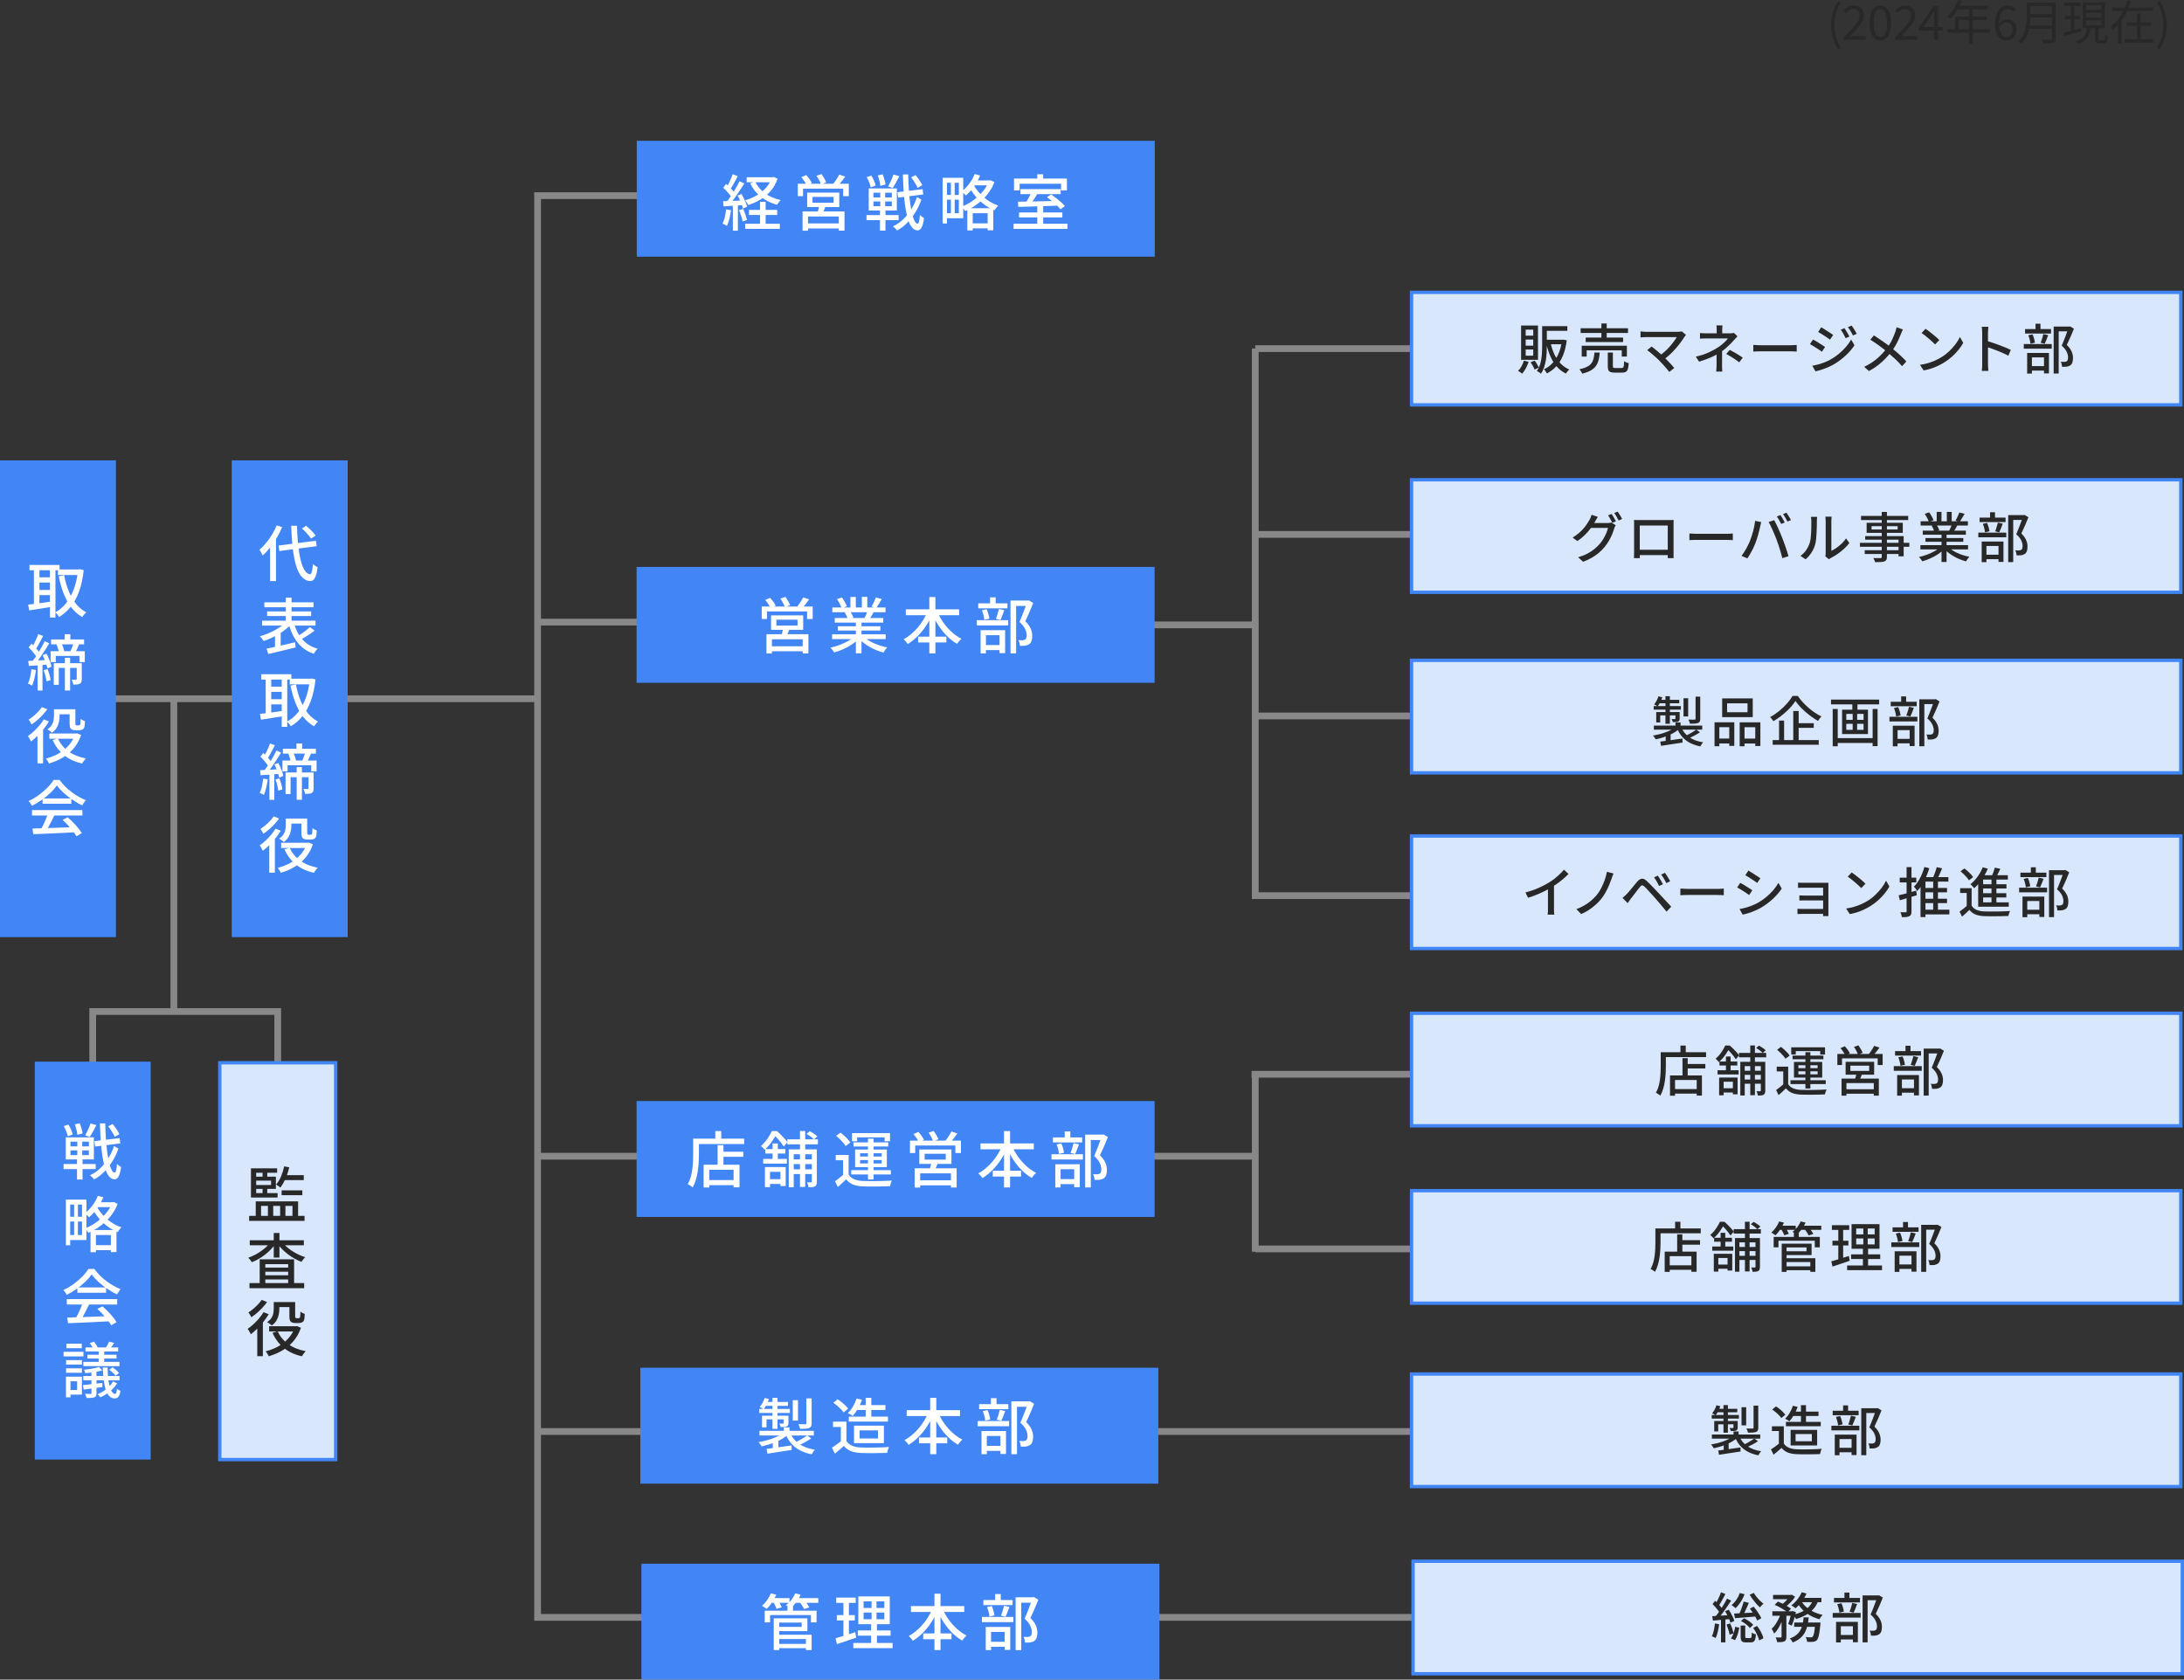 <?xml version="1.0" encoding="UTF-8"?>
<svg id="_レイヤー_2" data-name="レイヤー 2" xmlns="http://www.w3.org/2000/svg" viewBox="0 0 647.49 497.92">
  <rect x="0" y="0" width="647.49" height="497.92" fill="#333333" stroke="none"/>
  <defs>
    <style>
      .cls-1 {
        fill: #4186f4;
      }

      .cls-1, .cls-2, .cls-3, .cls-4 {
        stroke-width: 0px;
      }

      .cls-5 {
        stroke: #4186f4;
      }

      .cls-5, .cls-6 {
        stroke-miterlimit: 10;
      }

      .cls-5, .cls-3 {
        fill: #d9e7fd;
      }

      .cls-2 {
        fill: #fff;
      }

      .cls-6 {
        fill: none;
        stroke: #888;
        stroke-width: 2px;
      }

      .cls-4 {
        fill: #282828;
      }
    </style>
  </defs>
  <g id="_線" data-name="線">
    <line class="cls-6" x1="442" y1="158.43" x2="371.34" y2="158.43"/>
    <line class="cls-6" x1="436.4" y1="424.38" x2="316.68" y2="424.38"/>
    <line class="cls-6" x1="435.4" y1="479.48" x2="315.68" y2="479.48"/>
    <line class="cls-6" x1="159.38" y1="207.15" x2="29.67" y2="207.15"/>
    <line class="cls-6" x1="199.53" y1="424.38" x2="159.38" y2="424.38"/>
    <line class="cls-6" x1="51.54" y1="299.87" x2="51.54" y2="207.15"/>
    <polyline class="cls-6" points="82.34 335.76 82.34 299.87 27.49 299.87 27.49 335.76"/>
    <line class="cls-6" x1="372.15" y1="103.35" x2="422.04" y2="103.35"/>
    <line class="cls-6" x1="159.38" y1="184.43" x2="211.1" y2="184.43"/>
    <polyline class="cls-6" points="236.02 479.48 159.38 479.48 159.38 58 188.87 58"/>
    <polyline class="cls-6" points="372.15 103.31 372.15 265.52 422.12 265.52"/>
    <line class="cls-6" x1="372.15" y1="342.77" x2="324.69" y2="342.77"/>
    <line class="cls-6" x1="371.05" y1="318.47" x2="418.53" y2="318.47"/>
    <line class="cls-6" x1="372.15" y1="318.42" x2="372.15" y2="371.07"/>
    <line class="cls-6" x1="372.15" y1="370.25" x2="422.04" y2="370.25"/>
    <line class="cls-6" x1="159.38" y1="342.77" x2="203.9" y2="342.77"/>
    <line class="cls-6" x1="372.74" y1="185.25" x2="326.09" y2="185.25"/>
    <line class="cls-6" x1="450.07" y1="212.25" x2="372.09" y2="212.25"/>
  </g>
  <g id="_わく" data-name="わく">
    <rect class="cls-1" x="188.78" y="41.74" width="153.57" height="34.36"/>
    <rect class="cls-1" x="188.73" y="168.07" width="153.57" height="34.36"/>
    <rect class="cls-1" x="189.84" y="405.48" width="153.57" height="34.36"/>
    <rect class="cls-1" x="190.16" y="463.56" width="153.57" height="34.36"/>
    <rect class="cls-1" y="136.48" width="34.36" height="141.34"/>
    <rect class="cls-1" x="10.31" y="314.73" width="34.36" height="117.97"/>
    <rect class="cls-5" x="65.16" y="315.06" width="34.36" height="117.64"/>
    <rect class="cls-1" x="68.72" y="136.48" width="34.36" height="141.34"/>
    <g>
      <rect class="cls-3" x="418.48" y="86.67" width="228.06" height="33.36"/>
      <path class="cls-1" d="m646.04,87.17v32.36h-227.06v-32.36h227.06m1-1h-229.06v34.36h229.06v-34.36h0Z"/>
    </g>
    <g>
      <rect class="cls-3" x="418.48" y="142.23" width="228.06" height="33.36"/>
      <path class="cls-1" d="m646.04,142.73v32.36h-227.06v-32.36h227.06m1-1h-229.06v34.36h229.06v-34.36h0Z"/>
    </g>
    <g>
      <rect class="cls-3" x="418.48" y="195.76" width="228.06" height="33.36"/>
      <path class="cls-1" d="m646.04,196.26v32.36h-227.06v-32.36h227.06m1-1h-229.06v34.36h229.06v-34.36h0Z"/>
    </g>
    <g>
      <rect class="cls-3" x="418.48" y="352.98" width="228.06" height="33.36"/>
      <path class="cls-1" d="m646.04,353.48v32.36h-227.06v-32.36h227.06m1-1h-229.06v34.36h229.06v-34.36h0Z"/>
    </g>
    <g>
      <rect class="cls-3" x="418.48" y="407.34" width="228.06" height="33.36"/>
      <path class="cls-1" d="m646.04,407.84v32.36h-227.06v-32.36h227.06m1-1h-229.06v34.36h229.06v-34.36h0Z"/>
    </g>
    <rect class="cls-1" x="188.73" y="326.41" width="153.57" height="34.36"/>
    <g>
      <rect class="cls-3" x="418.48" y="300.39" width="228.06" height="33.36"/>
      <path class="cls-1" d="m646.04,300.89v32.36h-227.06v-32.36h227.06m1-1h-229.06v34.36h229.06v-34.36h0Z"/>
    </g>
    <g>
      <rect class="cls-3" x="418.48" y="247.83" width="228.06" height="33.36"/>
      <path class="cls-1" d="m646.04,248.33v32.36h-227.06v-32.36h227.06m1-1h-229.06v34.36h229.06v-34.36h0Z"/>
    </g>
  </g>
  <g id="_文字" data-name="文字">
    <g>
      <path class="cls-2" d="m215.29,62.07l1.44.25c-.11.85-.27,1.69-.48,2.52s-.45,1.53-.73,2.11c-.1-.06-.22-.13-.38-.22-.16-.08-.32-.17-.5-.24-.17-.08-.32-.13-.44-.17.29-.55.52-1.21.69-1.96.17-.76.3-1.52.39-2.29Zm-.92-2.41c.8-.02,1.76-.06,2.87-.11,1.11-.05,2.24-.1,3.39-.16l-.02,1.39c-1.09.07-2.17.14-3.23.21s-2.02.13-2.87.19l-.14-1.51Zm.05-4.01l.83-1.13c.34.28.67.58,1.01.91.34.33.64.66.93.99.28.33.5.63.66.91l-.9,1.3c-.16-.28-.37-.59-.65-.94s-.58-.71-.9-1.06c-.32-.35-.65-.68-.97-.96Zm4.84-1.91l1.4.65c-.41.68-.86,1.4-1.37,2.16-.5.76-1.01,1.48-1.52,2.19-.51.7-.99,1.32-1.45,1.84l-1.03-.56c.34-.41.69-.87,1.05-1.4s.73-1.06,1.08-1.63c.35-.56.69-1.13,1-1.69.31-.56.59-1.09.83-1.57Zm-2.03-2.09l1.48.58c-.23.44-.47.91-.73,1.4-.26.49-.52.95-.77,1.39-.26.44-.5.83-.73,1.16l-1.15-.5c.23-.36.46-.77.69-1.24.23-.47.46-.95.67-1.43.22-.49.4-.93.54-1.34Zm.04,8.71h1.49v8.03h-1.49v-8.03Zm1.4-2.39l1.17-.47c.24.4.47.82.69,1.28.22.46.42.9.58,1.32.17.43.29.81.38,1.16l-1.24.56c-.07-.35-.19-.74-.35-1.19-.16-.44-.35-.9-.56-1.37-.21-.47-.44-.9-.68-1.3Zm.43,4.36l1.22-.4c.24.52.46,1.08.67,1.69.21.61.37,1.14.48,1.58l-1.3.47c-.08-.46-.23-1-.43-1.63-.2-.63-.42-1.2-.65-1.72Zm9.65-9.79h.32l.31-.07,1.15.5c-.48,1.39-1.15,2.6-2.02,3.61-.86,1.01-1.86,1.86-3,2.55-1.13.68-2.35,1.23-3.66,1.64-.11-.2-.25-.45-.44-.73-.19-.28-.36-.51-.51-.67,1.19-.32,2.31-.79,3.36-1.39,1.05-.6,1.96-1.33,2.74-2.2.78-.86,1.36-1.85,1.75-2.95v-.29Zm-7.83,13.79h10.28v1.51h-10.28v-1.51Zm.45-13.79h7.87v1.48h-7.87v-1.48Zm.68,9.68h8.37v1.51h-8.37v-1.51Zm1.85-8.37c.64,1.36,1.6,2.51,2.91,3.46,1.3.95,2.84,1.61,4.62,2-.17.17-.36.39-.57.67-.21.28-.37.52-.48.74-1.85-.5-3.45-1.29-4.8-2.37-1.35-1.07-2.41-2.41-3.18-4l1.49-.49Zm1.42,5.98h1.67v7.47h-1.67v-7.47Z"/>
      <path class="cls-2" d="m236.54,54.47h15.1v3.69h-1.66v-2.23h-11.9v2.23h-1.55v-3.69Zm1.03-1.94l1.46-.63c.32.35.65.74.96,1.18.32.44.55.83.69,1.16l-1.53.68c-.14-.32-.37-.71-.67-1.17s-.61-.86-.92-1.22Zm.36,10.15h12.44v5.69h-1.69v-4.19h-9.13v4.21h-1.62v-5.71Zm.88,3.56h10.58v1.49h-10.58v-1.49Zm.49-9.14h9.52v4.28h-9.52v-4.28Zm1.58,1.28v1.73h6.26v-1.73h-6.26Zm1.19-6.26l1.49-.52c.26.37.53.8.81,1.27.28.47.47.88.59,1.21l-1.57.59c-.11-.35-.29-.76-.54-1.24-.25-.48-.52-.92-.79-1.31Zm.86,8.69l1.91.14c-.17.47-.34.92-.53,1.37-.19.44-.36.82-.53,1.13l-1.48-.22c.12-.36.24-.77.36-1.22.12-.46.21-.86.27-1.21Zm5.89-9.04l1.78.58c-.36.5-.74,1.01-1.14,1.5-.4.5-.77.92-1.11,1.27l-1.39-.54c.22-.25.44-.54.67-.87s.45-.66.66-1,.39-.65.53-.94Z"/>
      <path class="cls-2" d="m256.9,63.76h9.52v1.51h-9.52v-1.51Zm.04-11.25l1.39-.45c.29.44.55.94.79,1.5.24.56.4,1.04.49,1.45l-1.48.52c-.06-.41-.21-.9-.44-1.47-.23-.57-.48-1.09-.75-1.56Zm.61,3.35h8.33v6.55h-8.33v-6.55Zm1.4,1.28v1.39h5.45v-1.39h-5.45Zm0,2.59v1.39h5.45v-1.39h-5.45Zm1.28-7.72l1.44-.32c.2.48.39,1,.55,1.57.16.57.27,1.05.31,1.45l-1.55.4c-.02-.4-.11-.89-.25-1.48s-.31-1.13-.5-1.62Zm.74,4.32h1.46v5.42h.09v6.61h-1.64v-6.61h.09v-5.42Zm3.91-4.59l1.75.49c-.31.62-.65,1.25-1,1.89-.35.64-.68,1.18-.98,1.62l-1.35-.47c.19-.32.39-.69.58-1.11.2-.41.39-.83.57-1.25.18-.42.32-.81.43-1.17Zm6.97,6.7l1.31.74c-.42,1.26-.99,2.48-1.71,3.66-.72,1.18-1.54,2.25-2.47,3.19-.92.95-1.93,1.72-3.02,2.3-.14-.2-.33-.42-.56-.65-.23-.23-.46-.42-.68-.58,1.12-.5,2.14-1.2,3.07-2.1.93-.89,1.74-1.91,2.43-3.04.69-1.13,1.23-2.31,1.63-3.54Zm-5.8-1.46l7.47-.9.2,1.57-7.47.94-.2-1.6Zm1.6-5.26h1.6c.04,1.57.1,3.08.2,4.52s.23,2.77.39,3.98c.16,1.21.35,2.27.58,3.18.22.91.47,1.61.74,2.12.27.51.56.78.87.8.18,0,.33-.22.44-.67.11-.44.2-1.09.26-1.93.1.11.22.23.38.36.16.13.31.25.48.36s.28.19.37.23c-.13.96-.3,1.71-.5,2.24s-.43.9-.67,1.11c-.25.2-.5.3-.75.29-.62-.02-1.17-.31-1.63-.85-.46-.54-.85-1.3-1.17-2.29-.32-.99-.58-2.17-.8-3.53-.22-1.36-.38-2.88-.5-4.55-.12-1.67-.21-3.46-.27-5.37Zm2.48.86l1.3-.68c.26.3.52.63.78.99.26.36.5.72.71,1.07.22.35.38.67.5.96l-1.39.79c-.1-.29-.25-.61-.46-.98-.21-.37-.44-.74-.69-1.12-.25-.38-.5-.72-.76-1.03Z"/>
      <path class="cls-2" d="m279.47,52.71h1.28v13.54h-1.28v-13.54Zm.72,5.08h4.73v1.42h-4.73v-1.42Zm.16-5.08h5.22v11.99h-5.22v-1.48h3.91v-9.04h-3.91v-1.48Zm1.57.81h1.12v10.39h-1.12v-10.39Zm7.04-1.93l1.62.45c-.32.77-.71,1.52-1.16,2.26-.45.74-.94,1.42-1.46,2.03-.52.62-1.06,1.16-1.63,1.63-.08-.11-.2-.24-.35-.39-.15-.15-.31-.3-.47-.44s-.31-.26-.44-.36c.82-.6,1.57-1.36,2.26-2.28s1.23-1.89,1.63-2.91Zm4.14,1.91h.29l.31-.07,1.1.56c-.38,1.03-.88,1.99-1.5,2.86-.62.88-1.31,1.68-2.08,2.4s-1.59,1.37-2.46,1.93-1.75,1.02-2.64,1.4c-.11-.2-.26-.44-.45-.7-.19-.26-.38-.47-.56-.63.83-.3,1.65-.7,2.46-1.2.81-.5,1.58-1.07,2.3-1.72.72-.65,1.36-1.35,1.93-2.11s1-1.56,1.31-2.4v-.31Zm-6.32,8.23h7.69v6.55h-1.66v-5.06h-4.43v5.08h-1.6v-6.57Zm1.76-7.13c.4.78.94,1.58,1.65,2.4.7.82,1.54,1.58,2.5,2.28.97.7,2.05,1.25,3.25,1.66-.11.11-.23.25-.38.41-.14.17-.28.34-.4.52-.12.18-.22.34-.31.49-.9-.36-1.74-.81-2.52-1.34-.78-.53-1.49-1.12-2.12-1.75-.64-.63-1.19-1.28-1.67-1.94-.48-.67-.88-1.32-1.21-1.95l1.21-.77Zm-.76,11.61h5.92v1.49h-5.92v-1.49Zm.7-12.71h4.99v1.44h-4.99v-1.44Z"/>
      <path class="cls-2" d="m300.49,66.34h15.98v1.51h-15.98v-1.51Zm.14-13.41h15.68v3.53h-1.73v-1.98h-12.29v1.98h-1.66v-3.53Zm1.17,6.86c1-.01,2.15-.03,3.47-.05,1.32-.02,2.72-.05,4.19-.09,1.48-.04,2.94-.07,4.39-.11l-.07,1.42c-1.43.05-2.87.1-4.31.15-1.45.05-2.82.1-4.12.13-1.3.04-2.46.07-3.48.09l-.07-1.55Zm.31,3.19h12.85v1.48h-12.85v-1.48Zm.43-6.91h11.92v1.48h-11.92v-1.48Zm3.29.83l1.78.45c-.24.41-.49.83-.76,1.26-.26.43-.53.84-.79,1.22-.26.38-.52.73-.76,1.03l-1.37-.45c.22-.31.44-.68.67-1.09.23-.41.46-.83.68-1.26.22-.43.4-.81.54-1.16Zm1.69-5.24h1.75v2.34h-1.75v-2.34Zm0,9.38h1.75v5.89h-1.75v-5.89Zm2.86-2.56l1.24-.85c.48.32.98.69,1.5,1.1.52.41,1.01.82,1.48,1.23.46.41.83.79,1.11,1.14l-1.31.94c-.26-.34-.62-.72-1.06-1.14-.44-.43-.92-.85-1.44-1.28-.52-.43-1.02-.81-1.51-1.14Z"/>
    </g>
    <g>
      <path class="cls-2" d="m225.84,179.81h15.1v3.69h-1.66v-2.23h-11.9v2.23h-1.55v-3.69Zm1.03-1.94l1.46-.63c.32.35.65.74.96,1.18.32.44.55.83.69,1.16l-1.53.68c-.14-.32-.37-.71-.67-1.17s-.61-.86-.92-1.22Zm.36,10.15h12.44v5.69h-1.69v-4.19h-9.13v4.21h-1.62v-5.71Zm.88,3.56h10.58v1.49h-10.58v-1.49Zm.49-9.14h9.52v4.28h-9.52v-4.28Zm1.58,1.28v1.73h6.26v-1.73h-6.26Zm1.19-6.26l1.49-.52c.26.37.53.8.81,1.27.28.47.47.88.59,1.21l-1.57.59c-.11-.35-.29-.76-.54-1.24-.25-.48-.52-.92-.79-1.31Zm.86,8.69l1.91.14c-.17.47-.34.92-.53,1.37-.19.44-.36.82-.53,1.13l-1.48-.22c.12-.36.24-.77.36-1.22.12-.46.21-.86.27-1.21Zm5.89-9.04l1.78.58c-.36.5-.74,1.01-1.14,1.5-.4.5-.77.92-1.11,1.27l-1.39-.54c.22-.25.44-.54.67-.87s.45-.66.66-1,.39-.65.53-.94Z"/>
      <path class="cls-2" d="m253.31,188.64l1.37.63c-.56.61-1.25,1.19-2.05,1.73-.8.54-1.67,1.02-2.59,1.43-.92.41-1.84.75-2.74,1-.08-.16-.19-.32-.31-.49-.13-.17-.26-.35-.4-.51-.14-.17-.27-.31-.4-.43.9-.19,1.8-.46,2.7-.79.9-.34,1.74-.72,2.52-1.16.78-.44,1.42-.9,1.91-1.4Zm-6.62-.59h15.89v1.42h-15.89v-1.42Zm.07-7.97h15.77v1.42h-15.77v-1.42Zm.72,3.13h14.38v1.37h-14.38v-1.37Zm.65-5.6l1.46-.5c.3.4.59.84.86,1.33s.48.92.61,1.3l-1.55.56c-.11-.36-.29-.79-.56-1.3-.26-.5-.54-.97-.83-1.39Zm.25,8.06h12.62v1.26h-12.62v-1.26Zm2.07-4.1l1.64-.29c.19.28.37.59.54.94.17.35.29.65.36.9l-1.71.32c-.06-.25-.17-.55-.32-.91-.16-.35-.32-.67-.5-.96Zm1.67-4.61h1.6v3.78h-1.6v-3.78Zm1.62,6.91h1.67v9.81h-1.67v-9.81Zm2.11,4.73c.38.37.84.73,1.38,1.08.53.35,1.12.67,1.75.96.64.29,1.3.55,1.99.77.69.22,1.38.39,2.08.52-.12.12-.25.27-.4.45-.15.18-.29.37-.41.56s-.23.37-.31.52c-.71-.19-1.41-.43-2.11-.71-.7-.28-1.37-.61-2.01-.98-.64-.37-1.24-.78-1.8-1.21s-1.05-.91-1.47-1.41l1.31-.54Zm-.34-11.65h1.62v3.69h-1.62v-3.69Zm1.76,4.01l1.78.43c-.23.42-.46.83-.68,1.22-.23.39-.44.72-.65,1l-1.42-.41c.17-.32.34-.7.53-1.12.19-.42.33-.79.44-1.12Zm2.39-3.82l1.76.45c-.28.48-.56.96-.85,1.44s-.56.89-.8,1.24l-1.39-.43c.16-.25.31-.54.47-.85.16-.32.31-.64.45-.96.14-.32.26-.62.36-.88Z"/>
      <path class="cls-2" d="m274.99,181.25l1.55.5c-.52,1.28-1.15,2.51-1.92,3.67-.76,1.16-1.61,2.21-2.54,3.15-.93.94-1.92,1.72-2.96,2.36-.08-.14-.2-.3-.35-.48-.15-.17-.3-.34-.45-.51-.15-.17-.29-.31-.42-.41.74-.41,1.47-.91,2.17-1.49.7-.59,1.36-1.24,1.99-1.97s1.19-1.5,1.68-2.32c.5-.82.92-1.65,1.25-2.49Zm-6.44-.61h15.8v1.75h-15.8v-1.75Zm3.64,8.1h8.39v1.73h-8.39v-1.73Zm3.33-11.75h1.8v16.7h-1.8v-16.7Zm2.34,4.32c.47,1.1,1.06,2.18,1.79,3.21.73,1.04,1.55,1.98,2.48,2.82.92.84,1.9,1.52,2.92,2.03-.13.12-.28.27-.45.44-.17.17-.33.36-.48.55-.15.19-.27.37-.37.52-1.06-.61-2.05-1.38-2.98-2.31-.93-.93-1.77-1.97-2.52-3.12-.75-1.15-1.39-2.36-1.92-3.64l1.53-.5Z"/>
      <path class="cls-2" d="m289.59,183.86h9.32v1.55h-9.32v-1.55Zm.43-5h8.66v1.49h-8.66v-1.49Zm.7,7.97h7.27v6.8h-1.66v-5.33h-4.03v5.4h-1.58v-6.88Zm.38-5.9l1.42-.31c.19.43.36.91.5,1.43s.24.98.29,1.36l-1.49.34c-.02-.38-.1-.84-.24-1.37-.14-.53-.3-1.01-.48-1.46Zm.22,10.3h5.78v1.49h-5.78v-1.49Zm2.2-14.15h1.66v2.72h-1.66v-2.72Zm2.61,3.46l1.62.36c-.19.52-.39,1.04-.58,1.56-.2.52-.39.97-.58,1.34l-1.35-.34c.12-.26.23-.57.34-.91.11-.34.21-.69.31-1.05.1-.36.18-.68.24-.95Zm3.44-2.5h5.35v1.6h-3.67v14.06h-1.67v-15.66Zm4.9,0h.32l.27-.05,1.26.77c-.35.86-.73,1.78-1.14,2.75-.41.97-.82,1.85-1.22,2.65.56.55.99,1.08,1.29,1.58.29.5.5.98.61,1.44.11.46.17.89.17,1.31,0,.6-.07,1.11-.22,1.53-.14.42-.38.74-.72.97-.32.22-.73.36-1.21.43-.22.02-.46.04-.72.04h-.79c-.01-.24-.05-.52-.13-.85-.07-.32-.18-.61-.32-.85.25.02.48.04.69.04.21,0,.39,0,.55,0,.14-.01.28-.03.4-.06.12-.03.23-.07.34-.12.18-.12.3-.29.37-.52.07-.23.1-.5.1-.83,0-.53-.15-1.12-.44-1.78-.29-.66-.85-1.36-1.68-2.11.2-.46.41-.95.62-1.48.21-.53.42-1.06.62-1.58.2-.53.39-1.03.55-1.5s.3-.88.42-1.21v-.58Z"/>
    </g>
    <g>
      <path class="cls-2" d="m232.34,424.69l1.31.59c-.46.41-.98.79-1.58,1.16-.6.37-1.25.7-1.94.99s-1.41.56-2.14.78c-.73.23-1.46.41-2.2.56-.1-.18-.23-.4-.41-.65-.18-.25-.35-.45-.52-.59.71-.12,1.42-.27,2.13-.45.71-.18,1.4-.39,2.07-.64.67-.25,1.28-.52,1.85-.81.56-.29,1.04-.61,1.44-.94Zm-7.24-7h9.07v1.19h-9.07v-1.19Zm.05,6.5h16.13v1.37h-16.13v-1.37Zm1.53-9.76l1.3.32c-.19.55-.43,1.1-.71,1.64-.28.54-.57,1-.85,1.39-.13-.11-.32-.23-.56-.36-.24-.13-.44-.23-.61-.31.31-.36.59-.78.84-1.25.25-.47.45-.95.6-1.43Zm-.76,5.26h7.04v1.1h-5.71v2.36h-1.33v-3.46Zm1.1-4.07h6.59v1.15h-7.06l.47-1.15Zm.25,13.91c.62-.07,1.34-.16,2.14-.27.8-.11,1.65-.23,2.55-.37.89-.14,1.8-.27,2.71-.39l.05,1.35c-1.27.19-2.54.38-3.82.58-1.27.19-2.39.37-3.37.52l-.27-1.42Zm1.75-15.14h1.48v9.2h-1.48v-9.2Zm.09,13l.88-.9.76.25v3.49h-1.64v-2.84Zm3.24-7.7h1.4v2.14c0,.29-.04.51-.11.67-.07.16-.21.28-.41.38-.2.1-.45.15-.73.16-.28.01-.62.02-1.02.02-.04-.17-.1-.34-.19-.53s-.17-.35-.24-.5c.25.01.48.02.68.02h.41c.13-.01.2-.08.2-.2v-2.16Zm.02,3.47h1.69v1.8h-1.69v-1.8Zm1.85,1.48c.55,1.39,1.45,2.52,2.68,3.39,1.24.87,2.8,1.46,4.7,1.76-.18.16-.36.37-.54.64-.18.27-.32.51-.41.71-1.34-.26-2.52-.67-3.54-1.21s-1.87-1.22-2.57-2.05c-.7-.83-1.28-1.81-1.72-2.93l1.4-.31Zm.81-9.54h1.55v6.05h-1.55v-6.05Zm4.27,10.44l1.22.9c-.58.38-1.2.76-1.88,1.12-.68.36-1.3.67-1.88.92l-1.04-.85c.38-.18.79-.39,1.23-.63.44-.24.86-.49,1.28-.74.41-.25.77-.49,1.07-.72Zm-.25-10.98h1.57v7.38c0,.4-.05.7-.15.91-.1.21-.3.38-.58.5-.29.11-.65.17-1.09.2s-.98.04-1.61.04c-.02-.2-.09-.44-.19-.7s-.21-.49-.31-.68c.46.01.88.02,1.27.03.39,0,.65,0,.78,0,.13,0,.22-.02.26-.06s.06-.12.06-.23v-7.36Z"/>
      <path class="cls-2" d="m250.94,427.21c.41.62.97,1.09,1.7,1.4s1.59.48,2.58.51c.52.02,1.13.04,1.84.04s1.46,0,2.25-.02,1.56-.04,2.3-.06c.74-.02,1.4-.06,1.96-.11-.07.13-.14.3-.22.51-.07.21-.14.42-.2.64s-.11.41-.14.59c-.52.02-1.11.04-1.79.05-.68.01-1.38.02-2.11.03s-1.43,0-2.11,0-1.28-.02-1.8-.04c-1.14-.05-2.11-.23-2.92-.55-.81-.32-1.51-.83-2.1-1.54-.41.37-.83.74-1.27,1.12-.44.37-.9.76-1.4,1.15l-.86-1.76c.42-.26.87-.57,1.36-.92.49-.35.95-.7,1.38-1.04h1.55Zm0-5.76v6.5h-1.66v-4.91h-2.32v-1.58h3.98Zm-3.87-5.6l1.26-1.03c.38.24.78.52,1.18.85.4.32.77.65,1.11.99s.61.65.83.94l-1.35,1.12c-.19-.29-.45-.6-.78-.94-.33-.34-.69-.68-1.08-1.02-.39-.34-.78-.64-1.16-.9Zm6.89-1.24l1.6.36c-.31.91-.72,1.79-1.22,2.65-.5.85-1.01,1.57-1.54,2.16-.12-.1-.27-.19-.44-.3s-.35-.2-.53-.31c-.18-.1-.34-.18-.49-.24.58-.53,1.09-1.18,1.54-1.95.45-.77.81-1.56,1.07-2.37Zm-2.32,5.36h11.61v1.46h-11.61v-1.46Zm1.55,2.68h8.86v5.18h-8.86v-5.18Zm.72-6.1h8.59v1.46h-8.59v-1.46Zm.94,7.49v2.41h5.44v-2.41h-5.44Zm1.8-9.65h1.67v6.55h-1.67v-6.55Z"/>
      <path class="cls-2" d="m275.25,418.66l1.55.5c-.52,1.28-1.15,2.51-1.92,3.67-.76,1.16-1.61,2.21-2.54,3.15-.93.94-1.92,1.72-2.96,2.36-.08-.14-.2-.3-.35-.48-.15-.17-.3-.34-.45-.51-.15-.17-.29-.31-.42-.41.74-.41,1.47-.91,2.17-1.49.7-.59,1.36-1.24,1.99-1.97s1.19-1.5,1.68-2.32c.5-.82.92-1.65,1.25-2.49Zm-6.44-.61h15.8v1.75h-15.8v-1.75Zm3.64,8.1h8.39v1.73h-8.39v-1.73Zm3.33-11.75h1.8v16.7h-1.8v-16.7Zm2.34,4.32c.47,1.1,1.06,2.18,1.79,3.21.73,1.04,1.55,1.98,2.48,2.82.92.84,1.9,1.52,2.92,2.03-.13.12-.28.27-.45.44-.17.17-.33.36-.48.55-.15.19-.27.37-.37.52-1.06-.61-2.05-1.38-2.98-2.31-.93-.93-1.77-1.97-2.52-3.12-.75-1.15-1.39-2.36-1.92-3.64l1.53-.5Z"/>
      <path class="cls-2" d="m289.85,421.27h9.32v1.55h-9.32v-1.55Zm.43-5h8.66v1.49h-8.66v-1.49Zm.7,7.97h7.27v6.8h-1.66v-5.33h-4.03v5.4h-1.58v-6.88Zm.38-5.9l1.42-.31c.19.43.36.91.5,1.43s.24.98.29,1.36l-1.49.34c-.02-.38-.1-.84-.24-1.37-.14-.53-.3-1.01-.48-1.46Zm.22,10.3h5.78v1.49h-5.78v-1.49Zm2.2-14.15h1.66v2.72h-1.66v-2.72Zm2.61,3.46l1.62.36c-.19.52-.39,1.04-.58,1.56-.2.52-.39.97-.58,1.34l-1.35-.34c.12-.26.23-.57.34-.91.11-.34.21-.69.31-1.05.1-.36.18-.68.24-.95Zm3.44-2.5h5.35v1.6h-3.67v14.06h-1.67v-15.66Zm4.9,0h.32l.27-.05,1.26.77c-.35.86-.73,1.78-1.14,2.75-.41.97-.82,1.85-1.22,2.65.56.55.99,1.08,1.29,1.58.29.5.5.98.61,1.44.11.46.17.89.17,1.31,0,.6-.07,1.11-.22,1.53-.14.42-.38.74-.72.97-.32.22-.73.36-1.21.43-.22.02-.46.04-.72.04h-.79c-.01-.24-.05-.52-.13-.85-.07-.32-.18-.61-.32-.85.25.02.48.04.69.04.21,0,.39,0,.55,0,.14-.01.28-.03.4-.06.12-.03.23-.07.34-.12.18-.12.3-.29.37-.52.07-.23.1-.5.1-.83,0-.53-.15-1.12-.44-1.78-.29-.66-.85-1.36-1.68-2.11.2-.46.41-.95.62-1.48.21-.53.42-1.06.62-1.58.2-.53.39-1.03.55-1.5s.3-.88.42-1.21v-.58Z"/>
    </g>
    <g>
      <path class="cls-2" d="m228.54,472.36l1.6.41c-.35.8-.78,1.58-1.29,2.33-.51.75-1.03,1.38-1.56,1.9-.1-.1-.23-.2-.4-.32-.17-.11-.35-.23-.52-.34-.17-.11-.33-.21-.46-.28.54-.46,1.04-1.01,1.51-1.67.47-.66.84-1.34,1.12-2.03Zm-1.84,5.15h15.39v3.47h-1.67v-2.18h-12.11v2.18h-1.6v-3.47Zm1.62-3.73h5.74v1.39h-5.74v-1.39Zm.85,1.06l1.46-.4c.23.31.45.66.66,1.05.21.39.36.73.46,1.02l-1.53.45c-.08-.28-.23-.62-.42-1.03-.2-.41-.41-.77-.62-1.1Zm.22,4.93h1.62v9.41h-1.62v-9.41Zm.94,0h9.04v3.8h-9.04v-1.26h7.34v-1.28h-7.34v-1.26Zm.07,4.86h10.22v4.54h-1.69v-3.26h-8.53v-1.28Zm0,2.72h9.18v1.28h-9.18v-1.28Zm5.35-14.99l1.62.4c-.32.77-.75,1.5-1.27,2.2-.52.7-1.06,1.29-1.63,1.76-.11-.08-.25-.18-.43-.29-.18-.11-.36-.21-.55-.31s-.35-.18-.5-.24c.59-.42,1.12-.94,1.61-1.57.49-.62.87-1.27,1.14-1.94Zm-2.29,3.8h1.64v2.09h-1.64v-2.09Zm2-2.38h7.15v1.39h-7.15v-1.39Zm1.53,1.1l1.49-.43c.28.31.55.66.84,1.05.28.39.49.74.62,1.04l-1.55.47c-.13-.29-.33-.63-.59-1.04-.26-.4-.53-.77-.81-1.09Z"/>
      <path class="cls-2" d="m247.71,485.67c.5-.13,1.07-.29,1.71-.49.64-.19,1.31-.4,2.02-.63.71-.23,1.42-.46,2.12-.68l.29,1.62c-.98.34-1.98.67-2.99,1.01-1.01.34-1.92.64-2.74.92l-.41-1.75Zm.2-12.06h5.78v1.58h-5.78v-1.58Zm.18,5.2h5.33v1.57h-5.33v-1.57Zm1.96-4.57h1.62v11.11l-1.62.29v-11.39Zm2.93,12.82h11.65v1.55h-11.65v-1.55Zm1.33-3.71h9.72v1.55h-9.72v-1.55Zm.16-10.08h9.32v8.23h-9.32v-8.23Zm1.55,1.46v1.96h6.16v-1.96h-6.16Zm0,3.33v1.98h6.16v-1.98h-6.16Zm2.38-4.12h1.46v6.86h.13v6.97h-1.73v-6.97h.14v-6.86Z"/>
      <path class="cls-2" d="m276.51,476.74l1.55.5c-.52,1.28-1.15,2.51-1.92,3.67-.76,1.16-1.61,2.21-2.54,3.15-.93.94-1.92,1.72-2.96,2.36-.08-.14-.2-.3-.35-.48-.15-.17-.3-.34-.45-.51-.15-.17-.29-.31-.42-.41.74-.41,1.47-.91,2.17-1.49.7-.59,1.36-1.24,1.99-1.97s1.19-1.5,1.68-2.32c.5-.82.92-1.65,1.25-2.49Zm-6.44-.61h15.8v1.75h-15.8v-1.75Zm3.64,8.1h8.39v1.73h-8.39v-1.73Zm3.33-11.75h1.8v16.7h-1.8v-16.7Zm2.34,4.32c.47,1.1,1.06,2.18,1.79,3.21.73,1.04,1.55,1.98,2.48,2.82.92.84,1.9,1.52,2.92,2.03-.13.12-.28.27-.45.44-.17.17-.33.36-.48.55-.15.19-.27.37-.37.52-1.06-.61-2.05-1.38-2.98-2.31-.93-.93-1.77-1.97-2.52-3.12-.75-1.15-1.39-2.36-1.92-3.64l1.53-.5Z"/>
      <path class="cls-2" d="m291.11,479.35h9.32v1.55h-9.32v-1.55Zm.43-5h8.66v1.49h-8.66v-1.49Zm.7,7.97h7.27v6.8h-1.66v-5.33h-4.03v5.4h-1.58v-6.88Zm.38-5.9l1.42-.31c.19.43.36.91.5,1.43s.24.98.29,1.36l-1.49.34c-.02-.38-.1-.84-.24-1.37-.14-.53-.3-1.01-.48-1.46Zm.22,10.3h5.78v1.49h-5.78v-1.49Zm2.2-14.15h1.66v2.72h-1.66v-2.72Zm2.61,3.46l1.62.36c-.19.52-.39,1.04-.58,1.56-.2.52-.39.97-.58,1.34l-1.35-.34c.12-.26.23-.57.34-.91.11-.34.21-.69.31-1.05.1-.36.18-.68.24-.95Zm3.44-2.5h5.35v1.6h-3.67v14.06h-1.67v-15.66Zm4.9,0h.32l.27-.05,1.26.77c-.35.86-.73,1.78-1.14,2.75-.41.97-.82,1.85-1.22,2.65.56.55.99,1.08,1.29,1.58.29.5.5.98.61,1.44.11.46.17.89.17,1.31,0,.6-.07,1.11-.22,1.53-.14.42-.38.74-.72.97-.32.22-.73.36-1.21.43-.22.02-.46.04-.72.04h-.79c-.01-.24-.05-.52-.13-.85-.07-.32-.18-.61-.32-.85.25.02.48.04.69.04.21,0,.39,0,.55,0,.14-.01.28-.03.4-.06.12-.03.23-.07.34-.12.18-.12.3-.29.37-.52.07-.23.1-.5.1-.83,0-.53-.15-1.12-.44-1.78-.29-.66-.85-1.36-1.68-2.11.2-.46.41-.95.62-1.48.21-.53.42-1.06.62-1.58.2-.53.39-1.03.55-1.5s.3-.88.42-1.21v-.58Z"/>
    </g>
    <g>
      <path class="cls-2" d="m8.34,179.25c.59-.07,1.27-.16,2.03-.25s1.58-.21,2.45-.33c.86-.13,1.73-.25,2.59-.37l.09,1.57c-1.21.19-2.42.39-3.63.58-1.21.2-2.28.37-3.21.51l-.32-1.71Zm.4-11.77h8.91v1.58h-8.91v-1.58Zm1.31.61h1.64v11.74h-1.64v-11.74Zm.9,3.06h4.52v1.55h-4.52v-1.55Zm0,3.74h4.52v1.53h-4.52v-1.53Zm3.85-6.8h1.64v14.99h-1.64v-14.99Zm8.32.72h.29l.31-.07,1.1.29c-.26,2.41-.72,4.51-1.37,6.3-.65,1.79-1.47,3.3-2.47,4.54-1,1.24-2.15,2.25-3.47,3.03-.13-.22-.31-.46-.52-.74-.22-.28-.41-.49-.59-.65,1.19-.62,2.24-1.51,3.17-2.66.92-1.15,1.69-2.53,2.3-4.16.61-1.63,1.03-3.47,1.26-5.52v-.38Zm-5.94,0h6.43v1.66h-6.43v-1.66Zm1.84,1.71c.31,1.66.75,3.2,1.31,4.63.56,1.43,1.28,2.7,2.14,3.79.86,1.09,1.9,1.96,3.1,2.59-.13.11-.27.25-.42.41s-.29.34-.43.51c-.14.17-.25.33-.33.48-1.28-.74-2.38-1.71-3.28-2.89-.9-1.18-1.65-2.55-2.25-4.1-.6-1.55-1.09-3.25-1.46-5.1l1.62-.32Z"/>
      <path class="cls-2" d="m9.31,198.42l1.35.22c-.11.85-.26,1.69-.46,2.52-.2.83-.43,1.53-.69,2.11-.08-.07-.2-.14-.36-.22-.16-.07-.31-.14-.47-.22-.16-.07-.29-.13-.4-.16.28-.55.5-1.21.66-1.96.16-.76.28-1.52.37-2.29Zm-.95-2.48c.77-.04,1.67-.08,2.69-.14s2.08-.12,3.16-.18l.02,1.4c-1.02.08-2.02.16-3.01.22-.99.07-1.88.13-2.67.19l-.18-1.49Zm.13-4.03l.85-1.1c.31.29.63.61.96.95.33.35.63.69.9,1.03s.48.64.62.92l-.9,1.26c-.14-.3-.35-.63-.61-.98-.26-.35-.56-.71-.88-1.08-.32-.37-.64-.7-.94-1Zm2.83-3.91l1.46.54c-.23.46-.47.92-.73,1.4s-.51.94-.76,1.39c-.25.44-.48.84-.71,1.19l-1.13-.49c.22-.35.44-.76.68-1.23.23-.47.46-.96.67-1.45.22-.49.39-.94.52-1.35Zm1.93,2.09l1.37.63c-.41.67-.85,1.38-1.33,2.12-.48.74-.96,1.46-1.45,2.15-.49.69-.95,1.29-1.4,1.81l-.99-.54c.32-.4.66-.85,1.01-1.36.35-.51.69-1.04,1.04-1.6.34-.56.66-1.11.96-1.67.3-.55.56-1.07.79-1.55Zm-2.09,6.57h1.44v8.05h-1.44v-8.05Zm1.46-2.43l1.15-.45c.23.4.44.83.65,1.3.2.47.38.92.54,1.37.16.44.26.84.31,1.19l-1.22.52c-.06-.34-.16-.73-.31-1.19s-.31-.92-.5-1.4c-.19-.48-.4-.92-.61-1.33Zm.32,4.46l1.15-.34c.22.52.41,1.08.58,1.68.17.61.28,1.14.34,1.59l-1.24.38c-.04-.46-.13-.99-.29-1.61-.16-.62-.34-1.19-.54-1.7Zm2.07-5.63h10.13v3.22h-1.58v-1.82h-7.02v1.82h-1.53v-3.22Zm.13-3.49h9.79v1.44h-9.79v-1.44Zm.79,7.04h7.51v1.4h-6.01v5h-1.49v-6.41Zm.83-5.56l1.48-.34c.19.38.36.8.51,1.26.15.46.25.85.31,1.19l-1.57.41c-.04-.34-.13-.74-.27-1.22-.14-.47-.3-.91-.47-1.3Zm2.41-3.04h1.69v2.43h-1.69v-2.43Zm.07,7h1.55v9.7h-1.55v-9.7Zm2.57-4.39l1.71.32c-.2.48-.41.95-.63,1.41-.22.46-.41.86-.59,1.2l-1.48-.32c.11-.24.23-.52.35-.83s.25-.62.36-.94c.11-.31.21-.59.28-.85Zm.95,5.99h1.49v4.7c0,.34-.04.62-.11.85-.07.23-.22.4-.45.52-.23.13-.5.21-.82.24s-.71.04-1.16.04c-.01-.23-.07-.48-.16-.76-.1-.28-.19-.52-.29-.72.29.01.55.02.78.02h.49c.14-.01.22-.09.22-.23v-4.66Z"/>
      <path class="cls-2" d="m12.98,213.27l1.53.61c-.44.73-.96,1.46-1.54,2.2s-1.19,1.42-1.84,2.05c-.64.64-1.28,1.2-1.92,1.69-.06-.12-.15-.28-.26-.49-.11-.2-.23-.41-.35-.62-.12-.21-.23-.37-.34-.49.59-.4,1.17-.86,1.75-1.4s1.12-1.1,1.64-1.71c.52-.61.96-1.22,1.33-1.85Zm-.58-3.65l1.62.65c-.38.54-.83,1.09-1.34,1.64-.51.55-1.05,1.07-1.62,1.57-.57.49-1.14.92-1.7,1.3-.06-.13-.14-.29-.25-.47-.11-.18-.22-.36-.32-.53-.11-.17-.21-.32-.31-.44.49-.3.99-.66,1.48-1.08.5-.42.96-.86,1.39-1.31.43-.46.78-.89,1.05-1.31Zm-1.28,7.52l1.58-1.58.07.04v10.71h-1.66v-9.16Zm11.14.31h.32l.32-.05,1.15.5c-.4,1.16-.91,2.2-1.55,3.1-.64.91-1.37,1.7-2.21,2.39-.83.69-1.74,1.28-2.71,1.76-.97.49-1.99.88-3.04,1.2-.11-.22-.25-.47-.43-.76s-.35-.52-.52-.7c.97-.24,1.91-.57,2.81-.99.9-.42,1.73-.93,2.5-1.53.77-.6,1.44-1.29,2.02-2.07.58-.78,1.02-1.64,1.33-2.57v-.29Zm-6.26-7.18h1.66v2.02c0,.54-.06,1.11-.18,1.7-.12.59-.34,1.17-.66,1.73s-.79,1.06-1.41,1.5c-.08-.1-.21-.21-.39-.34-.17-.13-.35-.26-.53-.38-.18-.12-.34-.21-.47-.27.59-.38,1.02-.8,1.3-1.25.28-.45.47-.91.55-1.39.08-.47.13-.92.13-1.32v-2Zm-1.37,7.18h8.21v1.55h-8.21v-1.55Zm2.54,1.48c.66,1.51,1.7,2.78,3.11,3.8s3.14,1.72,5.18,2.11c-.12.12-.25.27-.4.46-.14.19-.28.37-.4.55s-.22.35-.31.5c-2.14-.48-3.92-1.31-5.36-2.48s-2.56-2.67-3.37-4.48l1.53-.45Zm-.38-8.66h4.88v1.49h-4.88v-1.49Zm3.85,0h1.71v4.12c0,.34.03.53.09.58.04.02.08.04.13.06s.11.03.18.03h.52c.06,0,.13,0,.2-.02.07-.01.13-.02.16-.04.04-.02.07-.07.12-.13.04-.07.07-.16.08-.28.02-.12.04-.31.05-.57.01-.26.02-.56.04-.91.14.13.34.26.59.39.25.13.48.23.68.3-.01.35-.04.7-.07,1.06s-.08.62-.14.77c-.13.32-.34.55-.63.68-.12.06-.28.1-.47.14-.19.03-.37.04-.52.04h-1.06c-.22,0-.44-.03-.66-.09-.22-.06-.41-.16-.55-.29-.17-.13-.29-.32-.35-.55s-.1-.63-.1-1.18v-4.12Z"/>
      <path class="cls-2" d="m16.85,232.85c-.48.71-1.1,1.43-1.87,2.17-.77.74-1.62,1.44-2.57,2.11-.94.67-1.92,1.25-2.94,1.76-.06-.14-.15-.3-.26-.48-.11-.17-.24-.34-.37-.5-.13-.16-.26-.31-.38-.44,1.04-.47,2.05-1.05,3.01-1.75s1.82-1.43,2.59-2.21c.77-.78,1.38-1.54,1.84-2.29h1.76c.48.67,1.02,1.31,1.62,1.91.6.6,1.24,1.16,1.93,1.67.68.52,1.38.98,2.1,1.39.71.41,1.43.75,2.15,1.03-.2.22-.4.47-.58.75-.19.28-.36.55-.51.8-.92-.44-1.86-.98-2.81-1.62-.95-.64-1.83-1.32-2.65-2.06-.82-.74-1.5-1.48-2.05-2.22Zm-7.36,7.31h14.94v1.6h-14.94v-1.6Zm.13,5.47c1.07-.02,2.3-.06,3.7-.11,1.4-.05,2.88-.1,4.45-.16s3.12-.12,4.67-.18l-.07,1.55c-1.49.08-2.99.16-4.51.23-1.52.07-2.96.14-4.34.2s-2.6.11-3.66.14l-.23-1.67Zm4.57-4.43l1.93.52c-.28.58-.57,1.17-.87,1.77-.31.61-.62,1.19-.93,1.75-.31.56-.61,1.06-.88,1.5l-1.51-.5c.28-.47.56-.99.85-1.58.29-.58.56-1.18.81-1.79.25-.61.46-1.17.61-1.67Zm-1.57-4.5h8.53v1.58h-8.53v-1.58Zm5.94,6.37l1.48-.77c.55.46,1.1.96,1.64,1.51.54.55,1.04,1.1,1.48,1.66.45.55.81,1.06,1.09,1.51l-1.57.95c-.26-.46-.62-.97-1.06-1.54s-.93-1.15-1.47-1.73c-.53-.58-1.06-1.11-1.59-1.59Z"/>
    </g>
    <g>
      <path class="cls-2" d="m18.85,345.08h9.52v1.51h-9.52v-1.51Zm.04-11.25l1.39-.45c.29.44.55.94.79,1.5.24.56.4,1.04.49,1.45l-1.48.52c-.06-.41-.21-.9-.44-1.47-.23-.57-.48-1.09-.75-1.56Zm.61,3.35h8.33v6.55h-8.33v-6.55Zm1.4,1.28v1.39h5.45v-1.39h-5.45Zm0,2.59v1.39h5.45v-1.39h-5.45Zm1.28-7.72l1.44-.32c.2.48.39,1,.55,1.57.16.57.27,1.05.31,1.45l-1.55.4c-.02-.4-.11-.89-.25-1.48s-.31-1.13-.5-1.62Zm.74,4.32h1.46v5.42h.09v6.61h-1.64v-6.61h.09v-5.42Zm3.91-4.59l1.75.49c-.31.62-.65,1.25-1,1.89-.35.64-.68,1.18-.98,1.62l-1.35-.47c.19-.32.39-.69.58-1.11.2-.41.39-.83.57-1.25.18-.42.32-.81.43-1.17Zm6.97,6.7l1.31.74c-.42,1.26-.99,2.48-1.71,3.66-.72,1.18-1.54,2.25-2.47,3.19-.92.95-1.93,1.72-3.02,2.3-.14-.2-.33-.42-.56-.65-.23-.23-.46-.42-.68-.58,1.12-.5,2.14-1.2,3.07-2.1.93-.89,1.74-1.91,2.43-3.04.69-1.13,1.23-2.31,1.63-3.54Zm-5.8-1.46l7.47-.9.2,1.57-7.47.94-.2-1.6Zm1.6-5.26h1.6c.04,1.57.1,3.08.2,4.52s.23,2.77.39,3.98c.16,1.21.35,2.27.58,3.18.22.91.47,1.61.74,2.12.27.51.56.78.87.8.18,0,.33-.22.44-.67.11-.44.2-1.09.26-1.93.1.11.22.23.38.36.16.13.31.25.48.36s.28.19.37.23c-.13.96-.3,1.71-.5,2.24s-.43.9-.67,1.11c-.25.2-.5.3-.75.29-.62-.02-1.17-.31-1.63-.85-.46-.54-.85-1.3-1.17-2.29-.32-.99-.58-2.17-.8-3.53-.22-1.36-.38-2.88-.5-4.55-.12-1.67-.21-3.46-.27-5.37Zm2.48.86l1.3-.68c.26.3.52.63.78.99.26.36.5.72.71,1.07.22.35.38.67.5.96l-1.39.79c-.1-.29-.25-.61-.46-.98-.21-.37-.44-.74-.69-1.12-.25-.38-.5-.72-.76-1.03Z"/>
      <path class="cls-2" d="m19.53,355.63h1.28v13.54h-1.28v-13.54Zm.72,5.08h4.73v1.42h-4.73v-1.42Zm.16-5.08h5.22v11.99h-5.22v-1.48h3.91v-9.04h-3.91v-1.48Zm1.57.81h1.12v10.39h-1.12v-10.39Zm7.04-1.93l1.62.45c-.32.77-.71,1.52-1.16,2.26-.45.74-.94,1.42-1.46,2.03-.52.62-1.06,1.16-1.63,1.63-.08-.11-.2-.24-.35-.39-.15-.15-.31-.3-.47-.44s-.31-.26-.44-.36c.82-.6,1.57-1.36,2.26-2.28s1.23-1.89,1.63-2.91Zm4.14,1.91h.29l.31-.07,1.1.56c-.38,1.03-.88,1.99-1.5,2.86-.62.88-1.31,1.68-2.08,2.4s-1.59,1.37-2.46,1.93-1.75,1.02-2.64,1.4c-.11-.2-.26-.44-.45-.7-.19-.26-.38-.47-.56-.63.83-.3,1.65-.7,2.46-1.2.81-.5,1.58-1.07,2.3-1.72.72-.65,1.36-1.35,1.93-2.11s1-1.56,1.31-2.4v-.31Zm-6.32,8.23h7.69v6.55h-1.66v-5.06h-4.43v5.08h-1.6v-6.57Zm1.76-7.13c.4.78.94,1.58,1.65,2.4.7.82,1.54,1.58,2.5,2.28.97.7,2.05,1.25,3.25,1.66-.11.11-.23.25-.38.41-.14.17-.28.34-.4.52-.12.18-.22.34-.31.49-.9-.36-1.74-.81-2.52-1.34-.78-.53-1.49-1.12-2.12-1.75-.64-.63-1.19-1.28-1.67-1.94-.48-.67-.88-1.32-1.21-1.95l1.21-.77Zm-.76,11.61h5.92v1.49h-5.92v-1.49Zm.7-12.71h4.99v1.44h-4.99v-1.44Z"/>
      <path class="cls-2" d="m27.16,377.82c-.48.71-1.1,1.43-1.87,2.17-.77.74-1.62,1.44-2.57,2.11-.94.67-1.92,1.25-2.94,1.76-.06-.14-.15-.3-.26-.48-.11-.17-.24-.34-.37-.5-.13-.16-.26-.31-.38-.44,1.04-.47,2.05-1.05,3.01-1.75s1.82-1.43,2.59-2.21c.77-.78,1.38-1.54,1.84-2.29h1.76c.48.67,1.02,1.31,1.62,1.91.6.6,1.24,1.16,1.93,1.67.68.52,1.38.98,2.1,1.39.71.41,1.43.75,2.15,1.03-.2.22-.4.47-.58.75-.19.28-.36.55-.51.8-.92-.44-1.86-.98-2.81-1.62-.95-.64-1.83-1.32-2.65-2.06-.82-.74-1.5-1.48-2.05-2.22Zm-7.36,7.31h14.94v1.6h-14.94v-1.6Zm.13,5.47c1.07-.02,2.3-.06,3.7-.11,1.4-.05,2.88-.1,4.45-.16s3.12-.12,4.67-.18l-.07,1.55c-1.49.08-2.99.16-4.51.23-1.52.07-2.96.14-4.34.2s-2.6.11-3.66.14l-.23-1.67Zm4.57-4.43l1.93.52c-.28.58-.57,1.17-.87,1.77-.31.61-.62,1.19-.93,1.75-.31.56-.61,1.06-.88,1.5l-1.51-.5c.28-.47.56-.99.85-1.58.29-.58.56-1.18.81-1.79.25-.61.46-1.17.61-1.67Zm-1.57-4.5h8.53v1.58h-8.53v-1.58Zm5.94,6.37l1.48-.77c.55.46,1.1.96,1.64,1.51.54.55,1.04,1.1,1.48,1.66.45.55.81,1.06,1.09,1.51l-1.57.95c-.26-.46-.62-.97-1.06-1.54s-.93-1.15-1.47-1.73c-.53-.58-1.06-1.11-1.59-1.59Z"/>
      <path class="cls-2" d="m18.85,400.75h5.89v1.37h-5.89v-1.37Zm.7,7.38h1.35v6.12h-1.35v-6.12Zm.04-4.9h4.7v1.31h-4.7v-1.31Zm0,2.43h4.7v1.31h-4.7v-1.31Zm.11-7.31h4.54v1.33h-4.54v-1.33Zm.67,9.77h3.91v5.33h-3.91v-1.37h2.5v-2.59h-2.5v-1.37Zm4.23,2.5c.74-.07,1.62-.17,2.63-.28,1.01-.11,2.04-.24,3.1-.37l.04,1.22c-.97.13-1.94.27-2.92.41-.97.14-1.85.25-2.65.35l-.2-1.33Zm.09-2.7h10.75v1.28h-10.75v-1.28Zm.02-4.18h10.71v1.26h-10.71v-1.26Zm4.66,1.51l.94,1.01c-.47.14-.99.27-1.56.38-.57.11-1.15.2-1.75.28-.59.08-1.17.13-1.72.17-.02-.13-.07-.3-.14-.5-.07-.2-.15-.38-.23-.52.53-.06,1.07-.13,1.62-.21s1.08-.17,1.58-.28c.5-.11.92-.22,1.27-.32Zm-2.25.94h1.49v6.8c0,.36-.05.63-.14.82s-.26.33-.51.44c-.24.1-.55.15-.93.17s-.83.03-1.36.03c-.04-.18-.1-.38-.18-.61s-.17-.44-.27-.63c.36.01.69.02,1,.03s.51,0,.6,0c.19-.01.29-.1.29-.27v-6.77Zm-1.78-6.73h9.7v1.19h-9.7v-1.19Zm.58,2.16h8.62v1.12h-8.62v-1.12Zm.7-3.44l1.22-.45c.22.25.43.54.64.86.21.32.36.61.46.86l-1.28.5c-.08-.25-.23-.54-.42-.87-.2-.33-.4-.63-.62-.91Zm6.91,11.34l1.19.58c-.36.59-.81,1.15-1.34,1.68s-1.11,1.01-1.74,1.43c-.62.42-1.25.77-1.89,1.04-.08-.13-.21-.29-.37-.47-.16-.18-.31-.33-.46-.45.61-.25,1.21-.57,1.8-.95.59-.38,1.12-.82,1.61-1.3.49-.49.88-1,1.2-1.56Zm-4.27-9.72h1.64v4.5h-1.64v-4.5Zm1.21,5.62h1.44c.01,1.68.12,3.1.32,4.27s.47,2.05.8,2.65c.33.6.7.9,1.11.9.14,0,.26-.12.34-.36.08-.24.14-.63.18-1.17.14.13.31.25.5.36.19.11.37.19.54.25-.12.84-.31,1.42-.58,1.75s-.64.5-1.13.51c-.61,0-1.13-.22-1.56-.66-.43-.44-.78-1.06-1.05-1.86-.28-.8-.49-1.77-.63-2.89s-.24-2.37-.29-3.75Zm1.87-7.69l1.51.41c-.23.34-.45.66-.67.96-.22.31-.43.57-.62.8l-1.17-.4c.17-.25.34-.55.53-.89.19-.34.33-.64.42-.89Zm.05,8.35l.97-.72c.36.23.72.5,1.09.82.37.32.65.61.84.87l-1.03.79c-.19-.26-.47-.56-.82-.9-.35-.34-.71-.62-1.05-.86Z"/>
    </g>
    <g>
      <path class="cls-4" d="m73.86,360.45h16.43v1.48h-16.43v-1.48Zm.54-14.08h7.76v1.31h-6.21v6.55h-1.55v-7.87Zm0,7.33h7.9v1.31h-7.9v-1.31Zm.77-4.86h6.62v3.62h-6.62v-1.15h5.2v-1.31h-5.2v-1.15Zm.65,7.31h12.56v5.08h-1.67v-3.73h-2.09v3.73h-1.57v-3.73h-2.05v3.73h-1.57v-3.73h-2.03v3.73h-1.58v-5.08Zm2.02-9.29h1.39v2.56h-1.39v-2.56Zm0,4.81h1.39v2.59h-1.39v-2.59Zm6.41-5.89l1.51.29c-.28,1.16-.65,2.27-1.11,3.33-.46,1.06-.98,1.95-1.54,2.68-.08-.08-.2-.19-.36-.31-.16-.12-.31-.24-.48-.35-.16-.11-.3-.2-.42-.26.58-.65,1.06-1.45,1.47-2.4.4-.95.71-1.95.93-2.98Zm-.76,7.11h6.14v1.44h-6.14v-1.44Zm.74-4.5h5.83v1.46h-6.44l.61-1.46Z"/>
      <path class="cls-4" d="m80.28,368.16l1.4.56c-.4.58-.86,1.14-1.39,1.69-.53.55-1.1,1.06-1.71,1.54-.61.47-1.25.9-1.91,1.28-.66.38-1.33.7-2,.96-.12-.2-.28-.44-.49-.7s-.4-.47-.58-.63c.64-.22,1.27-.49,1.92-.82.64-.33,1.26-.7,1.85-1.12.59-.41,1.14-.85,1.64-1.32.5-.47.92-.95,1.25-1.44Zm-6.32,12.22h16.22v1.51h-16.22v-1.51Zm.09-12.69h16.04v1.49h-16.04v-1.49Zm2.93,5.65h10.21v7.85h-1.76v-6.43h-6.77v6.5h-1.67v-7.92Zm.81,2.45h8.51v1.22h-8.51v-1.22Zm0,2.27h8.51v1.24h-8.51v-1.24Zm3.37-12.53h1.69v7.29h-1.69v-7.29Zm2.5,2.66c.35.48.77.95,1.28,1.4s1.06.88,1.66,1.27c.6.39,1.23.74,1.9,1.06s1.33.58,1.99.78c-.12.11-.25.24-.39.4-.14.16-.27.33-.4.5-.13.17-.23.33-.31.48-.68-.25-1.36-.56-2.03-.94-.67-.37-1.32-.79-1.94-1.26-.62-.47-1.19-.97-1.73-1.5-.53-.53-1-1.09-1.4-1.66l1.37-.54Z"/>
      <path class="cls-4" d="m78.14,389l1.53.61c-.44.73-.96,1.46-1.54,2.2s-1.19,1.42-1.84,2.05c-.64.64-1.28,1.2-1.92,1.69-.06-.12-.15-.28-.26-.49-.11-.2-.23-.41-.35-.62-.12-.21-.23-.37-.34-.49.59-.4,1.17-.86,1.75-1.4s1.12-1.1,1.64-1.71c.52-.61.96-1.22,1.33-1.85Zm-.58-3.65l1.62.65c-.38.54-.83,1.09-1.34,1.64-.51.55-1.05,1.07-1.62,1.57-.57.49-1.14.92-1.7,1.3-.06-.13-.14-.29-.25-.47-.11-.18-.22-.36-.32-.53-.11-.17-.21-.32-.31-.44.49-.3.99-.66,1.48-1.08.5-.42.96-.86,1.39-1.31.43-.46.78-.89,1.05-1.31Zm-1.28,7.52l1.58-1.58.07.04v10.71h-1.66v-9.16Zm11.14.31h.32l.32-.05,1.15.5c-.4,1.16-.91,2.2-1.55,3.1-.64.91-1.37,1.7-2.21,2.39-.83.69-1.74,1.28-2.71,1.76-.97.49-1.99.88-3.04,1.2-.11-.22-.25-.47-.43-.76s-.35-.52-.52-.7c.97-.24,1.91-.57,2.81-.99.9-.42,1.73-.93,2.5-1.53.77-.6,1.44-1.29,2.02-2.07.58-.78,1.02-1.64,1.33-2.57v-.29Zm-6.26-7.18h1.66v2.02c0,.54-.06,1.11-.18,1.7-.12.59-.34,1.17-.66,1.73s-.79,1.06-1.41,1.5c-.08-.1-.21-.21-.39-.34-.17-.13-.35-.26-.53-.38-.18-.12-.34-.21-.47-.27.59-.38,1.02-.8,1.3-1.25.28-.45.47-.91.55-1.39.08-.47.13-.92.13-1.32v-2Zm-1.37,7.18h8.21v1.55h-8.21v-1.55Zm2.54,1.48c.66,1.51,1.7,2.78,3.11,3.8s3.14,1.72,5.18,2.11c-.12.12-.25.27-.4.46-.14.19-.28.37-.4.55s-.22.35-.31.5c-2.14-.48-3.92-1.31-5.36-2.48s-2.56-2.67-3.37-4.48l1.53-.45Zm-.38-8.66h4.88v1.49h-4.88v-1.49Zm3.85,0h1.71v4.12c0,.34.03.53.09.58.04.02.08.04.13.06s.11.03.18.03h.52c.06,0,.13,0,.2-.02.07-.01.13-.02.16-.04.04-.02.07-.07.12-.13.04-.07.07-.16.08-.28.02-.12.04-.31.05-.57.01-.26.02-.56.04-.91.14.13.34.26.59.39.25.13.48.23.68.3-.01.35-.04.7-.07,1.06s-.08.62-.14.77c-.13.32-.34.55-.63.68-.12.06-.28.1-.47.14-.19.03-.37.04-.52.04h-1.06c-.22,0-.44-.03-.66-.09-.22-.06-.41-.16-.55-.29-.17-.13-.29-.32-.35-.55s-.1-.63-.1-1.18v-4.12Z"/>
    </g>
    <g>
      <path class="cls-2" d="m82.03,155.76l1.62.52c-.44,1.07-.97,2.11-1.58,3.14-.61,1.03-1.28,1.99-1.99,2.89s-1.44,1.69-2.19,2.38c-.06-.13-.15-.31-.26-.52-.11-.22-.24-.43-.37-.65s-.25-.39-.34-.52c.67-.58,1.33-1.25,1.96-2.02.64-.77,1.22-1.6,1.76-2.48s1-1.8,1.39-2.74Zm-1.96,4.97l1.73-1.73.02.02v13.25h-1.75v-11.54Zm2.52,1.01l11.07-1.44.23,1.62-11.07,1.44-.23-1.62Zm3.74-5.87h1.71c.05,1.98.16,3.82.34,5.53.18,1.71.42,3.22.73,4.52.31,1.3.69,2.33,1.15,3.08s1.01,1.17,1.63,1.25c.23.01.41-.23.56-.74.14-.5.25-1.27.32-2.29.12.11.27.23.44.35s.35.24.54.35c.19.11.33.19.42.23-.13,1.09-.31,1.94-.54,2.55s-.48,1.02-.76,1.25c-.28.23-.59.34-.93.32-.83-.07-1.54-.38-2.14-.93s-1.11-1.3-1.52-2.27c-.41-.97-.75-2.12-1.02-3.46-.26-1.34-.47-2.83-.61-4.47s-.25-3.41-.32-5.29Zm3.17.81l1.26-.81c.35.28.7.59,1.06.94s.7.69,1.01,1.03c.31.34.56.66.74.95l-1.35.88c-.17-.28-.4-.59-.7-.94-.3-.35-.62-.7-.97-1.07-.35-.37-.7-.69-1.04-.98Z"/>
      <path class="cls-2" d="m84.71,184.5l1.46.72c-.48.5-1.03,1-1.65,1.48-.62.49-1.28.94-2,1.35-.71.41-1.44.79-2.19,1.13-.74.34-1.47.63-2.18.85-.08-.14-.19-.3-.32-.48-.13-.17-.27-.34-.41-.5-.14-.16-.27-.3-.39-.42.71-.19,1.42-.43,2.15-.72s1.43-.61,2.12-.98,1.32-.76,1.9-1.17c.58-.41,1.07-.84,1.49-1.27Zm-7.02-.5h15.86v1.46h-15.86v-1.46Zm.67-5.44h14.58v1.46h-14.58v-1.46Zm.65,13.75c.72-.14,1.54-.32,2.47-.52.92-.2,1.9-.43,2.93-.67,1.03-.24,2.06-.48,3.08-.72l.16,1.53c-.95.24-1.91.48-2.87.71-.97.23-1.9.46-2.79.67s-1.71.4-2.44.57l-.54-1.57Zm.18-11.05h13.05v1.37h-13.05v-1.37Zm2.34,6.82l1.17-1.15.52.14v5.31h-1.69v-4.3Zm3.2-10.89h1.71v7.99h-1.71v-7.99Zm2.43,7.56c.35,1.25.83,2.38,1.43,3.38s1.37,1.87,2.29,2.58c.92.71,2.01,1.25,3.27,1.61-.12.12-.25.27-.4.45s-.28.36-.41.55-.23.36-.31.51c-1.33-.46-2.48-1.09-3.43-1.91-.95-.82-1.76-1.8-2.4-2.95-.65-1.15-1.18-2.46-1.58-3.92l1.55-.31Zm4.72,1.15l1.39,1.06c-.44.34-.92.67-1.41,1.01-.5.34-.99.65-1.48.95-.49.29-.95.56-1.38.78l-1.06-.92c.42-.25.87-.54,1.35-.86.48-.32.95-.66,1.4-1.02.46-.35.85-.69,1.19-1Z"/>
      <path class="cls-2" d="m77.06,211.65c.59-.07,1.27-.16,2.03-.25s1.58-.21,2.45-.33c.86-.13,1.73-.25,2.59-.37l.09,1.57c-1.21.19-2.42.39-3.63.58-1.21.2-2.28.37-3.21.51l-.32-1.71Zm.4-11.77h8.91v1.58h-8.91v-1.58Zm1.31.61h1.64v11.74h-1.64v-11.74Zm.9,3.06h4.52v1.55h-4.52v-1.55Zm0,3.74h4.52v1.53h-4.52v-1.53Zm3.85-6.8h1.64v14.99h-1.64v-14.99Zm8.32.72h.29l.31-.07,1.1.29c-.26,2.41-.72,4.51-1.37,6.3-.65,1.79-1.47,3.3-2.47,4.54-1,1.24-2.15,2.25-3.47,3.03-.13-.22-.31-.46-.52-.74-.22-.28-.41-.49-.59-.65,1.19-.62,2.24-1.51,3.17-2.66.92-1.15,1.69-2.53,2.3-4.16.61-1.63,1.03-3.47,1.26-5.52v-.38Zm-5.94,0h6.43v1.66h-6.43v-1.66Zm1.84,1.71c.31,1.66.75,3.2,1.31,4.63.56,1.43,1.28,2.7,2.14,3.79.86,1.09,1.9,1.96,3.1,2.59-.13.11-.27.25-.42.41s-.29.34-.43.51c-.14.17-.25.33-.33.48-1.28-.74-2.38-1.71-3.28-2.89-.9-1.18-1.65-2.55-2.25-4.1-.6-1.55-1.09-3.25-1.46-5.1l1.62-.32Z"/>
      <path class="cls-2" d="m78.03,230.82l1.35.22c-.11.85-.26,1.69-.46,2.52-.2.83-.43,1.53-.69,2.11-.08-.07-.2-.14-.36-.22-.16-.07-.31-.14-.47-.22-.16-.07-.29-.13-.4-.16.28-.55.5-1.21.66-1.96.16-.76.28-1.52.37-2.29Zm-.95-2.48c.77-.04,1.67-.08,2.69-.14s2.08-.12,3.16-.18l.02,1.4c-1.02.08-2.02.16-3.01.22-.99.07-1.88.13-2.67.19l-.18-1.49Zm.13-4.03l.85-1.1c.31.29.63.61.96.95.33.35.63.69.9,1.03s.48.64.62.92l-.9,1.26c-.14-.3-.35-.63-.61-.98-.26-.35-.56-.71-.88-1.08-.32-.37-.64-.7-.94-1Zm2.83-3.91l1.46.54c-.23.46-.47.92-.73,1.4s-.51.94-.76,1.39c-.25.44-.48.84-.71,1.19l-1.13-.49c.22-.35.44-.76.68-1.23.23-.47.46-.96.67-1.45.22-.49.39-.94.52-1.35Zm1.93,2.09l1.37.63c-.41.67-.85,1.38-1.33,2.12-.48.74-.96,1.46-1.45,2.15-.49.69-.95,1.29-1.4,1.81l-.99-.54c.32-.4.66-.85,1.01-1.36.35-.51.69-1.04,1.04-1.6.34-.56.66-1.11.96-1.67.3-.55.56-1.07.79-1.55Zm-2.09,6.57h1.44v8.05h-1.44v-8.05Zm1.46-2.43l1.15-.45c.23.4.44.83.65,1.3.2.47.38.92.54,1.37.16.44.26.84.31,1.19l-1.22.52c-.06-.34-.16-.73-.31-1.19s-.31-.92-.5-1.4c-.19-.48-.4-.92-.61-1.33Zm.32,4.46l1.15-.34c.22.52.41,1.08.58,1.68.17.61.28,1.14.34,1.59l-1.24.38c-.04-.46-.13-.99-.29-1.61-.16-.62-.34-1.19-.54-1.7Zm2.07-5.63h10.13v3.22h-1.58v-1.82h-7.02v1.82h-1.53v-3.22Zm.13-3.49h9.79v1.44h-9.79v-1.44Zm.79,7.04h7.51v1.4h-6.01v5h-1.49v-6.41Zm.83-5.56l1.48-.34c.19.38.36.8.51,1.26.15.46.25.85.31,1.19l-1.57.41c-.04-.34-.13-.74-.27-1.22-.14-.47-.3-.91-.47-1.3Zm2.41-3.04h1.69v2.43h-1.69v-2.43Zm.07,7h1.55v9.7h-1.55v-9.7Zm2.57-4.39l1.71.32c-.2.48-.41.95-.63,1.41-.22.46-.41.86-.59,1.2l-1.48-.32c.11-.24.23-.52.35-.83s.25-.62.36-.94c.11-.31.21-.59.28-.85Zm.95,5.99h1.49v4.7c0,.34-.04.62-.11.85-.07.23-.22.4-.45.52-.23.13-.5.21-.82.24s-.71.04-1.16.04c-.01-.23-.07-.48-.16-.76-.1-.28-.19-.52-.29-.72.29.01.55.02.78.02h.49c.14-.01.22-.09.22-.23v-4.66Z"/>
      <path class="cls-2" d="m81.7,245.67l1.53.61c-.44.73-.96,1.46-1.54,2.2s-1.19,1.42-1.84,2.05c-.64.64-1.28,1.2-1.92,1.69-.06-.12-.15-.28-.26-.49-.11-.2-.23-.41-.35-.62-.12-.21-.23-.37-.34-.49.59-.4,1.17-.86,1.75-1.4s1.12-1.1,1.64-1.71c.52-.61.96-1.22,1.33-1.85Zm-.58-3.65l1.62.65c-.38.54-.83,1.09-1.34,1.64-.51.55-1.05,1.07-1.62,1.57-.57.49-1.14.92-1.7,1.3-.06-.13-.14-.29-.25-.47-.11-.18-.22-.36-.32-.53-.11-.17-.21-.32-.31-.44.49-.3.99-.66,1.48-1.08.5-.42.96-.86,1.39-1.31.43-.46.78-.89,1.05-1.31Zm-1.28,7.52l1.58-1.58.07.04v10.71h-1.66v-9.16Zm11.14.31h.32l.32-.05,1.15.5c-.4,1.16-.91,2.2-1.55,3.1-.64.91-1.37,1.7-2.21,2.39-.83.69-1.74,1.28-2.71,1.76-.97.49-1.99.88-3.04,1.2-.11-.22-.25-.47-.43-.76s-.35-.52-.52-.7c.97-.24,1.91-.57,2.81-.99.9-.42,1.73-.93,2.5-1.53.77-.6,1.44-1.29,2.02-2.07.58-.78,1.02-1.64,1.33-2.57v-.29Zm-6.26-7.18h1.66v2.02c0,.54-.06,1.11-.18,1.7-.12.59-.34,1.17-.66,1.73s-.79,1.06-1.41,1.5c-.08-.1-.21-.21-.39-.34-.17-.13-.35-.26-.53-.38-.18-.12-.34-.21-.47-.27.59-.38,1.02-.8,1.3-1.25.28-.45.47-.91.55-1.39.08-.47.13-.92.13-1.32v-2Zm-1.37,7.18h8.21v1.55h-8.21v-1.55Zm2.54,1.48c.66,1.51,1.7,2.78,3.11,3.8s3.14,1.72,5.18,2.11c-.12.12-.25.27-.4.46-.14.19-.28.37-.4.55s-.22.35-.31.5c-2.14-.48-3.92-1.31-5.36-2.48s-2.56-2.67-3.37-4.48l1.53-.45Zm-.38-8.66h4.88v1.49h-4.88v-1.49Zm3.85,0h1.71v4.12c0,.34.03.53.09.58.04.02.08.04.13.06s.11.03.18.03h.52c.06,0,.13,0,.2-.02.07-.01.13-.02.16-.04.04-.02.07-.07.12-.13.04-.07.07-.16.08-.28.02-.12.04-.31.05-.57.01-.26.02-.56.04-.91.14.13.34.26.59.39.25.13.48.23.68.3-.01.35-.04.7-.07,1.06s-.08.62-.14.77c-.13.32-.34.55-.63.68-.12.06-.28.1-.47.14-.19.03-.37.04-.52.04h-1.06c-.22,0-.44-.03-.66-.09-.22-.06-.41-.16-.55-.29-.17-.13-.29-.32-.35-.55s-.1-.63-.1-1.18v-4.12Z"/>
    </g>
    <g>
      <path class="cls-4" d="m451.79,106.92l1.39.34c-.2.66-.48,1.31-.82,1.94-.34.63-.71,1.16-1.1,1.58-.09-.09-.2-.18-.34-.28-.14-.1-.29-.21-.45-.31-.15-.11-.29-.19-.41-.24.39-.37.74-.83,1.03-1.37.29-.54.52-1.09.7-1.66Zm-.83-10.42h5.01v10.18h-5.01v-10.18Zm1.36,1.22v1.79h2.24v-1.79h-2.24Zm0,2.94v1.81h2.24v-1.81h-2.24Zm0,2.96v1.82h2.24v-1.82h-2.24Zm1.47,3.79l1.18-.51c.25.31.48.66.71,1.04.23.38.41.72.54,1.01l-1.25.61c-.11-.29-.27-.63-.5-1.04s-.45-.77-.69-1.1Zm3.41-10.72h1.39v5.92c0,.63-.02,1.3-.06,2.02-.04.71-.12,1.44-.24,2.17-.12.73-.29,1.44-.52,2.12-.23.68-.54,1.3-.92,1.86-.09-.09-.2-.18-.35-.28-.15-.1-.3-.2-.46-.3-.15-.1-.29-.17-.41-.22.48-.69.83-1.46,1.06-2.31.22-.85.37-1.71.42-2.58.06-.87.09-1.7.09-2.46v-5.92Zm.45,0h7.02v1.38h-7.02v-1.38Zm5.41,4.03h.27l.26-.03.9.21c-.22,1.74-.6,3.25-1.13,4.52-.53,1.27-1.19,2.34-1.99,3.2-.8.86-1.72,1.55-2.77,2.09-.06-.13-.14-.27-.24-.42-.1-.15-.2-.31-.3-.46-.11-.15-.22-.27-.34-.35.94-.41,1.77-1,2.5-1.78.73-.78,1.34-1.73,1.83-2.86.49-1.12.83-2.41,1.01-3.86v-.26Zm-5.02,0h5.42v1.34h-5.42v-1.34Zm1.66.93c.27,1.23.64,2.35,1.12,3.38.48,1.03,1.09,1.93,1.82,2.7.73.77,1.6,1.38,2.6,1.82-.11.09-.22.2-.35.34s-.25.29-.36.44c-.11.15-.21.29-.28.42-1.05-.52-1.94-1.21-2.7-2.06s-1.38-1.85-1.88-2.99c-.5-1.14-.91-2.4-1.22-3.78l1.25-.27Z"/>
      <path class="cls-4" d="m472.72,104.52h1.55c-.06.82-.18,1.56-.34,2.22-.17.66-.43,1.24-.79,1.75-.36.51-.87.96-1.53,1.34-.66.38-1.51.69-2.55.94-.03-.13-.1-.27-.19-.43-.1-.16-.2-.32-.31-.47-.11-.15-.22-.29-.33-.39.94-.2,1.69-.45,2.26-.74.57-.29,1.01-.63,1.3-1.03.3-.4.51-.86.65-1.39.13-.53.23-1.12.28-1.78Zm-4.11-7.2h14.05v1.39h-14.05v-1.39Zm.32,5.17h13.39v3.22h-1.52v-1.86h-10.4v1.86h-1.47v-3.22Zm1.18-2.42h11.09v1.34h-11.09v-1.34Zm4.66-4.18h1.57v4.9h-1.57v-4.9Zm1.9,8.62h1.5v4.03c0,.25.04.4.13.46s.28.1.59.1h1.9c.19,0,.33-.05.42-.14.09-.09.16-.28.2-.58.04-.29.07-.73.1-1.3.11.09.24.17.4.24.16.07.33.14.5.2.18.06.33.11.46.15-.04.74-.13,1.31-.26,1.72s-.33.69-.6.85c-.27.15-.62.23-1.07.23h-2.24c-.54,0-.96-.06-1.26-.18-.29-.12-.5-.31-.61-.59-.11-.28-.17-.66-.17-1.14v-4.06Z"/>
      <path class="cls-4" d="m499.86,99.28c-.09.1-.17.19-.25.29-.08.1-.15.19-.22.27-.3.5-.66,1.05-1.1,1.63-.43.59-.91,1.18-1.44,1.79s-1.1,1.2-1.71,1.78c-.61.58-1.26,1.11-1.93,1.59l-1.26-1.14c.6-.42,1.16-.87,1.69-1.35.53-.48,1.02-.98,1.46-1.49.45-.51.84-.99,1.18-1.46.34-.46.61-.88.82-1.26h-8.99c-.21,0-.43,0-.66.02s-.43.02-.62.03c-.19.01-.34.03-.46.05v-1.79c.15.02.32.04.52.06s.4.04.62.05.41.02.59.02h9.25c.53,0,.94-.05,1.23-.14l1.26,1.04Zm-7.92,7.62c-.25-.23-.53-.5-.84-.79-.31-.29-.64-.59-.98-.88s-.67-.57-.98-.82c-.31-.26-.58-.46-.8-.61l1.31-1.07c.2.14.45.33.74.57.29.24.61.5.96.79s.69.59,1.04.9c.35.31.67.6.97.88.34.34.7.7,1.07,1.09.37.38.73.76,1.07,1.13.34.37.63.7.86,1l-1.47,1.18c-.21-.29-.49-.63-.82-1.02s-.69-.79-1.06-1.2c-.38-.41-.74-.79-1.08-1.14Z"/>
      <path class="cls-4" d="m515.1,99.72c-.17.17-.35.36-.54.57s-.36.39-.5.55c-.29.33-.63.69-1.02,1.09-.39.4-.81.79-1.26,1.19-.45.4-.93.77-1.43,1.11-.58.41-1.21.79-1.9,1.14-.69.36-1.43.69-2.22.99-.78.3-1.62.59-2.5.86l-.98-1.49c1.54-.35,2.83-.78,3.87-1.27s1.93-.97,2.64-1.43c.45-.29.87-.59,1.26-.92.39-.33.74-.64,1.04-.95.3-.31.54-.58.71-.82h-6.27c-.18,0-.4,0-.66,0-.26,0-.51.01-.75.02-.24.01-.44.02-.6.03v-1.66c.28.03.61.06.99.07s.71.02.99.02h6.94c.21,0,.42-.01.62-.03.2-.02.37-.05.52-.1l1.06,1.01Zm-4.56,3.62v4.94c0,.19,0,.4,0,.63,0,.23.02.45.03.67.02.22.03.41.04.58h-1.82c.02-.16.04-.35.06-.57.02-.22.03-.45.04-.68.01-.23.02-.45.02-.64v-4.27l1.63-.67Zm.13-6.88c-.02.18-.04.41-.06.68s-.03.53-.03.76v1.66h-1.63v-1.66c0-.25,0-.5-.02-.77-.02-.27-.04-.49-.07-.67h1.82Zm4.96,10.96c-.46-.36-.89-.68-1.3-.95s-.81-.53-1.22-.78c-.41-.25-.85-.5-1.33-.76l1.04-1.2c.5.26.95.5,1.34.72.39.22.78.46,1.18.7.39.25.84.54,1.34.88l-1.06,1.39Z"/>
      <path class="cls-4" d="m519.8,102.25c.18.01.4.02.66.04.26.02.54.03.85.04.3.01.59.02.87.02h8.7c.38,0,.73-.01,1.04-.04.31-.03.56-.05.75-.06v1.98c-.18-.01-.44-.03-.77-.05-.33-.02-.67-.03-1.02-.03h-8.7c-.44,0-.88,0-1.31.02-.44.02-.79.03-1.07.06v-1.98Z"/>
      <path class="cls-4" d="m537.49,100.65c.26.13.55.29.88.49.33.2.67.4,1.01.62s.66.42.96.61c.3.19.54.35.74.48l-.93,1.42c-.21-.15-.47-.33-.77-.53-.3-.2-.61-.41-.94-.62s-.66-.41-.98-.6c-.32-.19-.61-.35-.86-.49l.9-1.38Zm-.21,7.78c.6-.11,1.21-.24,1.82-.41.62-.17,1.23-.37,1.84-.61.61-.24,1.19-.51,1.74-.81.9-.51,1.73-1.08,2.49-1.71.76-.63,1.45-1.3,2.07-2.02.62-.71,1.14-1.45,1.57-2.21l.98,1.7c-.71,1.09-1.61,2.13-2.69,3.12-1.08.99-2.27,1.87-3.57,2.62-.53.3-1.12.58-1.76.85-.64.27-1.27.5-1.89.7-.62.2-1.17.34-1.66.42l-.94-1.65Zm2.66-11.41c.25.14.53.31.86.52s.66.42,1,.64c.34.22.66.43.96.62.3.2.54.37.74.5l-.96,1.38c-.19-.15-.44-.33-.74-.53-.3-.2-.62-.41-.95-.62s-.66-.42-.98-.62c-.31-.2-.59-.37-.84-.5l.91-1.39Zm6.88.27c.14.2.3.45.49.75.19.3.37.6.54.9.18.3.32.58.44.84l-1.12.48c-.14-.31-.29-.6-.44-.89s-.31-.56-.47-.84c-.16-.28-.34-.54-.53-.78l1.09-.46Zm2.14-.77c.15.19.32.43.5.72.19.29.37.58.55.89.18.3.34.58.46.82l-1.12.5c-.14-.31-.29-.6-.46-.88-.16-.28-.33-.55-.5-.82-.17-.27-.35-.52-.54-.77l1.1-.46Z"/>
      <path class="cls-4" d="m564.15,97.69c-.08.16-.19.37-.3.63s-.21.48-.27.66c-.2.52-.45,1.09-.73,1.71s-.6,1.24-.96,1.86-.76,1.22-1.21,1.78c-.49.65-1.06,1.31-1.7,1.97-.64.66-1.36,1.31-2.16,1.94-.8.63-1.71,1.22-2.74,1.76l-1.41-1.26c1.48-.7,2.75-1.51,3.82-2.43,1.06-.92,2-1.91,2.82-2.98.66-.84,1.2-1.69,1.6-2.54s.75-1.67,1.02-2.46c.06-.18.13-.4.19-.65.06-.25.12-.47.16-.66l1.86.66Zm-8.61,1.73c.41.26.83.54,1.29.85.45.31.91.62,1.38.94.46.32.9.63,1.32.94.42.31.78.59,1.09.85.83.66,1.64,1.34,2.42,2.05s1.5,1.4,2.14,2.1l-1.28,1.41c-.68-.79-1.38-1.52-2.1-2.19-.72-.67-1.49-1.35-2.3-2.03-.29-.25-.62-.52-1-.82-.38-.3-.79-.61-1.23-.93-.44-.32-.9-.64-1.37-.97-.47-.33-.94-.63-1.41-.92l1.06-1.28Z"/>
      <path class="cls-4" d="m569.21,108.17c.9-.14,1.72-.32,2.48-.55.76-.23,1.45-.49,2.09-.78.63-.29,1.21-.59,1.72-.9.85-.52,1.64-1.12,2.36-1.81.72-.68,1.35-1.39,1.9-2.11.54-.73.98-1.43,1.3-2.11l.98,1.74c-.38.69-.86,1.39-1.42,2.08-.56.69-1.19,1.36-1.9,1.99s-1.47,1.21-2.3,1.72c-.53.33-1.12.65-1.75.96-.63.31-1.32.59-2.05.83-.73.25-1.51.44-2.33.59l-1.07-1.65Zm1.65-10.7c.29.19.62.43.99.71s.75.58,1.14.9c.39.32.76.63,1.11.93.35.3.63.57.85.8l-1.26,1.3c-.2-.21-.47-.47-.8-.78-.33-.3-.69-.62-1.06-.94-.38-.33-.75-.63-1.13-.93-.37-.29-.71-.54-1.01-.74l1.17-1.25Z"/>
      <path class="cls-4" d="m587.66,107.92v-9.25c0-.26-.01-.55-.03-.89s-.06-.64-.11-.9h1.97c-.02.26-.04.55-.07.88-.03.33-.04.63-.04.91v9.25c0,.17,0,.38.02.62.01.25.03.49.05.74s.04.48.06.68h-1.97c.04-.28.08-.61.1-1,.02-.39.03-.74.03-1.05Zm1.34-6.86c.52.15,1.11.33,1.76.55.65.22,1.31.45,1.97.7.66.25,1.29.5,1.89.74.6.25,1.1.47,1.52.67l-.72,1.74c-.45-.25-.95-.49-1.51-.74-.56-.25-1.13-.49-1.72-.73-.59-.23-1.15-.45-1.7-.64-.55-.19-1.04-.36-1.48-.5v-1.81Z"/>
      <path class="cls-4" d="m599.99,102h8.29v1.38h-8.29v-1.38Zm.38-4.45h7.7v1.33h-7.7v-1.33Zm.62,7.09h6.46v6.05h-1.47v-4.74h-3.58v4.8h-1.41v-6.11Zm.34-5.25l1.26-.27c.17.38.32.81.45,1.27s.21.87.26,1.21l-1.33.3c-.02-.34-.09-.75-.22-1.22-.12-.47-.26-.9-.42-1.3Zm.19,9.15h5.14v1.33h-5.14v-1.33Zm1.95-12.58h1.47v2.42h-1.47v-2.42Zm2.32,3.07l1.44.32c-.17.46-.34.92-.52,1.38s-.35.86-.52,1.19l-1.2-.3c.11-.23.21-.5.3-.81.1-.3.19-.62.28-.94.09-.32.16-.6.22-.85Zm3.06-2.22h4.75v1.42h-3.26v12.5h-1.49v-13.92Zm4.35,0h.29l.24-.05,1.12.69c-.31.77-.65,1.58-1.02,2.45-.37.86-.73,1.65-1.08,2.35.5.49.88.96,1.14,1.41.26.45.44.88.54,1.28.1.41.15.79.15,1.17,0,.53-.06.99-.19,1.36s-.34.66-.64.86c-.29.19-.65.32-1.07.38-.19.02-.41.03-.64.03h-.7c-.01-.21-.05-.46-.11-.75-.06-.29-.16-.54-.29-.75.22.02.43.03.62.04s.35,0,.49,0c.13-.01.25-.03.35-.06.11-.03.21-.06.3-.1.16-.11.27-.26.33-.46s.09-.45.09-.74c0-.47-.13-1-.39-1.58-.26-.59-.76-1.21-1.5-1.87.18-.4.37-.84.55-1.31.19-.47.37-.94.55-1.41s.34-.91.49-1.34c.14-.42.27-.78.38-1.08v-.51Z"/>
    </g>
    <g>
      <path class="cls-4" d="m544.9,14.56c-.64-1.05-1.15-2.14-1.51-3.3-.36-1.15-.55-2.42-.55-3.8s.18-2.64.55-3.79.87-2.26,1.51-3.3l.78.36c-.6,1-1.04,2.07-1.34,3.23s-.44,2.32-.44,3.51.15,2.37.44,3.52c.29,1.15.74,2.23,1.34,3.23l-.78.35Z"/>
      <path class="cls-4" d="m546.62,11.82v-.76c1.01-1,1.86-1.88,2.56-2.64s1.23-1.45,1.6-2.06c.36-.61.55-1.19.55-1.73,0-.38-.07-.72-.2-1.01-.14-.29-.34-.52-.62-.69-.28-.16-.63-.25-1.06-.25s-.81.12-1.17.35-.68.51-.96.84l-.74-.71c.41-.47.85-.84,1.33-1.11.48-.27,1.04-.41,1.69-.41.62,0,1.15.12,1.59.36s.79.58,1.04,1.02c.25.44.37.95.37,1.54,0,.62-.18,1.26-.53,1.9s-.84,1.32-1.46,2.02c-.62.71-1.32,1.47-2.1,2.3.26-.02.54-.04.84-.06s.58-.04.84-.04h2.9v1.11h-6.45Z"/>
      <path class="cls-4" d="m557.47,12c-.66,0-1.23-.2-1.71-.6-.48-.4-.84-.99-1.1-1.76-.26-.77-.38-1.72-.38-2.84s.13-2.05.38-2.81.62-1.34,1.1-1.74c.48-.39,1.05-.59,1.71-.59s1.23.2,1.71.59c.48.39.84.97,1.1,1.74s.38,1.7.38,2.81-.13,2.07-.38,2.84c-.26.77-.62,1.36-1.1,1.76-.48.4-1.04.6-1.71.6Zm0-1.04c.39,0,.74-.14,1.03-.43.29-.29.52-.74.69-1.36.16-.62.24-1.41.24-2.38s-.08-1.76-.24-2.37c-.16-.61-.39-1.05-.69-1.33-.29-.28-.64-.42-1.03-.42s-.72.14-1.02.42c-.3.28-.53.72-.69,1.33-.16.61-.25,1.4-.25,2.37s.08,1.76.25,2.38.39,1.07.69,1.36c.3.29.64.43,1.02.43Z"/>
      <path class="cls-4" d="m561.84,11.82v-.76c1.01-1,1.86-1.88,2.56-2.64s1.23-1.45,1.6-2.06c.36-.61.55-1.19.55-1.73,0-.38-.07-.72-.2-1.01-.14-.29-.34-.52-.62-.69-.28-.16-.63-.25-1.06-.25s-.81.12-1.17.35-.68.51-.96.84l-.74-.71c.41-.47.85-.84,1.33-1.11.48-.27,1.04-.41,1.69-.41.62,0,1.15.12,1.59.36s.79.58,1.04,1.02c.25.44.37.95.37,1.54,0,.62-.18,1.26-.53,1.9s-.84,1.32-1.46,2.02c-.62.71-1.32,1.47-2.1,2.3.26-.02.54-.04.84-.06s.58-.04.84-.04h2.9v1.11h-6.45Z"/>
      <path class="cls-4" d="m573.37,11.82v-6.71c0-.25,0-.57.03-.94s.03-.7.04-.96h-.06c-.13.23-.26.46-.4.69-.14.23-.28.47-.43.72l-2.34,3.42h5.73v1.02h-7.06v-.84l4.27-6.38h1.41v9.98h-1.2Z"/>
      <path class="cls-4" d="m577.3,8.69h12.68v1.01h-12.68v-1.01Zm3.21-8.69l1.06.28c-.26.68-.57,1.35-.92,2-.35.65-.73,1.25-1.14,1.81-.41.56-.83,1.04-1.27,1.46-.07-.06-.15-.13-.26-.22-.11-.09-.22-.18-.34-.26-.12-.08-.22-.15-.31-.2.45-.39.87-.84,1.27-1.35s.76-1.06,1.08-1.67c.33-.6.6-1.22.83-1.85Zm-.9,4.91h9.39v.99h-8.34v3.3h-1.05v-4.3Zm.69-3.16h9.03v1.01h-9.55l.52-1.01Zm3.5.53h1.08v10.65h-1.08V2.28Z"/>
      <path class="cls-4" d="m594.9,12c-.5,0-.95-.1-1.37-.29-.42-.2-.78-.49-1.09-.9-.31-.4-.55-.9-.72-1.51s-.26-1.3-.26-2.11c0-1,.1-1.85.31-2.55.21-.7.48-1.28.84-1.72.35-.44.76-.77,1.22-.97s.93-.3,1.43-.3c.54,0,1.01.1,1.4.3.39.2.73.45,1.01.75l-.71.8c-.2-.24-.44-.43-.74-.57-.29-.14-.59-.21-.9-.21-.48,0-.92.14-1.32.42-.4.28-.72.75-.97,1.4-.24.65-.36,1.54-.36,2.66,0,.82.09,1.51.27,2.08.18.56.43.99.76,1.28.33.29.73.43,1.2.43.34,0,.64-.09.9-.27.27-.18.48-.44.63-.76.15-.33.23-.71.23-1.15s-.07-.82-.21-1.13c-.14-.32-.35-.56-.62-.73s-.62-.26-1.03-.26c-.33,0-.68.11-1.06.32-.38.21-.75.58-1.09,1.09l-.04-1.01c.21-.28.45-.52.71-.73.26-.21.54-.36.83-.47.29-.11.58-.16.85-.16.58,0,1.08.11,1.51.34.43.23.76.57.99,1.03.23.46.35,1.03.35,1.71,0,.63-.13,1.19-.4,1.67-.27.48-.62.85-1.07,1.12-.45.27-.94.4-1.47.4Z"/>
      <path class="cls-4" d="m600.86.8h1.06v4.31c0,.61-.03,1.26-.09,1.95-.06.69-.18,1.39-.37,2.09s-.46,1.38-.83,2.04c-.37.65-.86,1.24-1.46,1.76-.05-.07-.12-.16-.22-.27-.1-.1-.2-.2-.3-.29-.1-.09-.2-.16-.28-.2.57-.5,1.02-1.05,1.35-1.63s.58-1.19.74-1.81.27-1.25.32-1.87c.05-.62.08-1.21.08-1.77V.8Zm.55,6.75h7.41v1.02h-7.41v-1.02Zm.11-6.75h7.29v1.02h-7.29V.8Zm0,3.37h7.36v.99h-7.36v-.99Zm6.83-3.37h1.11v10.58c0,.37-.06.66-.17.85-.11.2-.3.34-.56.43-.27.09-.65.15-1.13.17s-1.1.04-1.85.04c-.02-.11-.05-.23-.11-.36-.05-.13-.11-.26-.17-.4s-.12-.25-.17-.34c.39,0,.77.02,1.13.02.36,0,.67,0,.94,0,.27,0,.45,0,.55,0,.17,0,.28-.04.34-.1s.09-.17.09-.32V.8Z"/>
      <path class="cls-4" d="m611.73,9.73c.43-.11.92-.24,1.48-.39.56-.15,1.16-.31,1.79-.49s1.26-.35,1.88-.53l.14.94c-.88.26-1.76.52-2.65.78-.89.26-1.68.49-2.37.7l-.27-1.01Zm.25-8.96h4.82v.98h-4.82v-.98Zm.17,3.98h4.52v.97h-4.52v-.97Zm1.78-3.58h1.02v8.25l-1.02.18V1.16Zm4.8,7h1.04c-.07.6-.17,1.15-.31,1.65-.14.5-.35.95-.63,1.35-.28.4-.65.76-1.11,1.07-.46.31-1.05.58-1.76.79-.04-.08-.09-.18-.15-.29s-.14-.21-.22-.32c-.08-.11-.16-.19-.23-.25.64-.18,1.17-.39,1.59-.65.42-.26.74-.55.99-.89.24-.34.42-.71.54-1.12.12-.41.2-.86.26-1.34Zm-1.27-7.49h6.58v7.71h-6.58V.67Zm.98.88v1.4h4.58v-1.4h-4.58Zm0,2.25v1.41h4.58v-1.41h-4.58Zm0,2.25v1.43h4.58v-1.43h-4.58Zm2.69,1.89h1.01v3.57c0,.17.02.28.07.33.05.05.15.08.32.08h1.11c.1,0,.18-.04.24-.11.06-.07.1-.23.12-.47.02-.24.04-.59.05-1.07.07.05.17.1.27.15.11.06.22.1.33.14.11.04.21.07.31.1-.03.57-.08,1.01-.17,1.33-.08.32-.21.54-.37.66-.16.12-.39.18-.67.18h-1.37c-.34,0-.6-.04-.78-.11-.18-.08-.31-.21-.37-.41-.07-.2-.1-.46-.1-.8v-3.57Z"/>
      <path class="cls-4" d="m630.67.06l1.09.27c-.33,1.06-.74,2.12-1.24,3.16-.5,1.05-1.1,2.02-1.8,2.93-.7.91-1.52,1.7-2.45,2.36-.04-.09-.09-.2-.15-.31s-.13-.23-.2-.35c-.07-.12-.13-.22-.19-.3.63-.44,1.21-.95,1.73-1.55.52-.59.98-1.23,1.39-1.92.41-.69.77-1.39,1.07-2.12.3-.73.55-1.45.75-2.17Zm-4.59,2.17h12.26v1.01h-12.26v-1.01Zm1.82,3.6h1.05v7.06h-1.05v-7.06Zm1.96,5.8h8.47v.98h-8.47v-.98Zm.56-4.96h7.38v.98h-7.38v-.98Zm3.15-2.7h1.05v8.19h-1.05V3.96Z"/>
      <path class="cls-4" d="m640.33,14.56l-.8-.35c.61-1,1.06-2.07,1.36-3.23.3-1.15.45-2.33.45-3.52s-.15-2.35-.45-3.51c-.3-1.15-.75-2.23-1.36-3.23l.8-.36c.65,1.05,1.16,2.15,1.52,3.3s.54,2.42.54,3.79-.18,2.65-.54,3.8c-.36,1.15-.87,2.25-1.52,3.3Z"/>
    </g>
    <g>
      <path class="cls-4" d="m473.71,153.23c-.16.23-.32.49-.47.77s-.27.49-.36.64c-.33.62-.75,1.27-1.26,1.95-.51.68-1.09,1.35-1.75,2-.66.65-1.4,1.25-2.22,1.81l-1.41-1.04c.69-.42,1.31-.86,1.86-1.33.54-.47,1.02-.94,1.42-1.42.4-.47.74-.93,1.03-1.37s.53-.83.72-1.18c.1-.16.2-.38.32-.67.12-.29.21-.54.27-.77l1.86.61Zm5.3,2.46c-.09.13-.17.28-.24.46-.07.18-.14.35-.21.51-.14.51-.34,1.08-.59,1.7-.26.62-.57,1.25-.94,1.9-.37.65-.8,1.26-1.28,1.85-.74.91-1.61,1.73-2.63,2.46-1.02.74-2.27,1.39-3.77,1.97l-1.49-1.34c1.03-.3,1.94-.65,2.73-1.06.78-.41,1.48-.86,2.08-1.36.6-.5,1.14-1.02,1.61-1.56.41-.46.77-.97,1.1-1.53.33-.56.61-1.12.85-1.68.24-.56.4-1.06.49-1.51h-5.7l.61-1.44h4.88c.22,0,.44-.01.66-.04.21-.03.39-.07.54-.12l1.31.8Zm-1.23-3.33c.14.18.29.41.45.67.16.27.31.53.46.8s.28.51.38.72l-1.06.45c-.16-.32-.36-.69-.59-1.12-.23-.43-.46-.79-.67-1.09l1.02-.43Zm1.81-.69c.15.2.31.44.47.7.17.27.33.53.48.79.15.26.28.49.38.68l-1.04.46c-.17-.34-.38-.72-.62-1.14-.24-.42-.47-.77-.7-1.07l1.02-.43Z"/>
      <path class="cls-4" d="m484.47,154.15c.33.01.62.02.87.02s.48,0,.68,0h9.37c.27,0,.54,0,.79-.02-.01.21-.02.44-.02.68,0,.24,0,.47,0,.7v7.86c0,.14,0,.32,0,.54,0,.22,0,.44,0,.66s0,.42,0,.58c0,.16,0,.26,0,.29h-1.74s.02-.17.02-.38,0-.46,0-.75,0-.55,0-.8v-7.74h-8.3v8.28c0,.21,0,.41,0,.61,0,.2.01.37.02.52,0,.15,0,.24,0,.27h-1.74s0-.13,0-.29c0-.16.01-.35.02-.56,0-.21.01-.43.02-.65s0-.41,0-.57v-8.54c0-.26-.01-.49-.03-.7Zm10.64,8.82v1.6h-9.76v-1.6h9.76Z"/>
      <path class="cls-4" d="m500.86,158.15c.18.01.4.02.66.04.26.02.54.03.85.04.3.01.59.02.87.02h8.7c.38,0,.73-.01,1.04-.04.31-.03.56-.05.75-.06v1.98c-.18-.01-.44-.03-.77-.05-.33-.02-.67-.03-1.02-.03h-8.7c-.44,0-.88,0-1.31.02-.44.02-.79.03-1.07.06v-1.98Z"/>
      <path class="cls-4" d="m518.79,160.41c.17-.44.34-.9.5-1.39s.32-1,.46-1.53c.14-.53.26-1.05.36-1.58.1-.52.18-1.02.23-1.5l1.81.37c-.03.14-.07.29-.11.46-.04.17-.08.33-.12.49-.04.16-.07.3-.1.42-.05.26-.13.58-.22.98-.09.4-.2.83-.33,1.28-.13.45-.26.91-.41,1.38-.14.46-.3.89-.46,1.29-.19.5-.42,1.02-.67,1.54-.26.53-.53,1.04-.82,1.54-.29.5-.58.96-.86,1.38l-1.74-.74c.5-.66.97-1.39,1.41-2.18.44-.79.79-1.53,1.07-2.2Zm7.89-.5c-.16-.42-.34-.86-.54-1.33-.2-.47-.4-.94-.61-1.42-.21-.47-.41-.92-.62-1.34s-.39-.77-.56-1.07l1.65-.54c.16.3.34.66.55,1.07s.42.86.63,1.34.42.95.62,1.42c.2.47.38.91.54,1.31.15.38.31.82.49,1.3.18.48.35.97.53,1.48.18.51.34,1,.49,1.47s.28.9.38,1.29l-1.82.59c-.14-.59-.3-1.2-.5-1.84-.19-.64-.39-1.28-.6-1.92-.21-.64-.42-1.24-.65-1.81Zm1.15-7.22c.14.18.29.41.44.67.15.27.31.53.46.8.15.27.28.51.38.72l-1.04.45c-.16-.32-.36-.69-.6-1.12-.24-.43-.47-.79-.68-1.09l1.04-.43Zm1.81-.69c.14.2.29.44.46.7.17.27.33.53.49.79.16.26.29.49.38.68l-1.04.46c-.17-.34-.38-.72-.62-1.14-.24-.42-.47-.77-.7-1.07l1.02-.43Z"/>
      <path class="cls-4" d="m533.77,164.79c.69-.48,1.27-1.06,1.73-1.75s.81-1.4,1.04-2.14c.12-.35.21-.79.27-1.33s.11-1.1.14-1.7c.03-.6.04-1.2.05-1.78,0-.59,0-1.11,0-1.57,0-.28-.01-.52-.03-.72s-.05-.39-.1-.58h1.86s0,.13-.02.26c-.02.13-.03.29-.04.46-.01.18-.02.36-.02.55,0,.46,0,1-.02,1.61-.01.61-.03,1.25-.07,1.9-.04.65-.09,1.27-.14,1.86-.06.59-.15,1.08-.26,1.47-.23.88-.6,1.7-1.09,2.46-.49.77-1.08,1.44-1.76,2.02l-1.54-1.02Zm7.38.14c.03-.14.06-.3.08-.47.02-.18.03-.35.03-.54v-9.47c0-.33-.02-.61-.05-.85-.03-.23-.05-.38-.05-.43h1.86c0,.05-.01.2-.04.43-.03.23-.04.52-.04.85v8.85c.47-.21.96-.5,1.49-.86.52-.36,1.03-.78,1.54-1.26.5-.48.94-1,1.33-1.57l.98,1.38c-.46.61-1,1.19-1.61,1.74s-1.25,1.06-1.92,1.52c-.67.46-1.31.84-1.93,1.15-.15.07-.27.15-.37.22-.1.07-.18.13-.24.18l-1.06-.88Z"/>
      <path class="cls-4" d="m551.42,160.92h14.64v1.18h-14.64v-1.18Zm.32-7.97h13.98v1.22h-13.98v-1.22Zm1.1,10.16h10.82v1.12h-10.82v-1.12Zm.13-4.18h11.41v6h-1.52v-4.94h-9.89v-1.06Zm.43-3.94h10.72v2.98h-10.72v-2.98Zm1.46.99v.98h7.73v-.98h-7.73Zm3.02-4.21h1.54v13.3c0,.41-.06.71-.18.91-.12.2-.32.36-.59.46-.28.1-.63.16-1.07.18-.44.03-1,.04-1.68.04-.03-.18-.1-.39-.2-.62-.1-.23-.21-.44-.31-.61.3.01.59.02.88.02s.54,0,.76,0,.38,0,.47,0c.15-.01.25-.04.3-.09.05-.05.08-.15.08-.3v-13.3Z"/>
      <path class="cls-4" d="m575.23,162.15l1.22.56c-.5.54-1.11,1.06-1.82,1.54-.71.48-1.48.9-2.3,1.27s-1.63.66-2.43.89c-.07-.14-.17-.29-.28-.44-.11-.15-.23-.31-.35-.46-.12-.15-.24-.28-.36-.38.8-.17,1.6-.41,2.4-.7.8-.3,1.55-.64,2.24-1.03.69-.39,1.26-.8,1.7-1.24Zm-5.89-.53h14.13v1.26h-14.13v-1.26Zm.06-7.09h14.02v1.26h-14.02v-1.26Zm.64,2.78h12.78v1.22h-12.78v-1.22Zm.58-4.98l1.3-.45c.27.35.52.75.77,1.18.25.44.43.82.54,1.15l-1.38.5c-.1-.32-.26-.7-.5-1.15-.23-.45-.48-.86-.74-1.23Zm.22,7.17h11.22v1.12h-11.22v-1.12Zm1.84-3.65l1.46-.26c.17.25.33.52.48.83.15.31.26.58.32.8l-1.52.29c-.05-.22-.15-.49-.29-.81s-.29-.6-.45-.86Zm1.49-4.1h1.42v3.36h-1.42v-3.36Zm1.44,6.14h1.49v8.72h-1.49v-8.72Zm1.87,4.21c.34.33.75.65,1.22.96.47.31.99.59,1.56.86.57.26,1.16.49,1.77.68s1.23.35,1.85.46c-.11.11-.23.24-.36.4-.13.16-.26.33-.37.5-.11.17-.21.33-.28.46-.63-.17-1.25-.38-1.87-.63-.62-.25-1.21-.54-1.78-.87s-1.1-.69-1.6-1.08c-.5-.39-.93-.81-1.3-1.26l1.17-.48Zm-.3-10.35h1.44v3.28h-1.44v-3.28Zm1.57,3.57l1.58.38c-.2.37-.41.73-.61,1.08-.2.35-.39.64-.58.89l-1.26-.37c.15-.29.31-.62.47-.99.17-.37.3-.7.39-.99Zm2.13-3.39l1.57.4c-.25.43-.5.85-.76,1.28-.26.43-.5.79-.71,1.1l-1.23-.38c.14-.22.28-.48.42-.76.14-.28.27-.57.4-.86s.23-.55.32-.78Z"/>
      <path class="cls-4" d="m586.51,157.9h8.29v1.38h-8.29v-1.38Zm.38-4.45h7.7v1.33h-7.7v-1.33Zm.62,7.09h6.46v6.05h-1.47v-4.74h-3.58v4.8h-1.41v-6.11Zm.34-5.25l1.26-.27c.17.38.32.81.45,1.27s.21.87.26,1.21l-1.33.3c-.02-.34-.09-.75-.22-1.22-.12-.47-.26-.9-.42-1.3Zm.19,9.15h5.14v1.33h-5.14v-1.33Zm1.95-12.58h1.47v2.42h-1.47v-2.42Zm2.32,3.07l1.44.32c-.17.46-.34.92-.52,1.38s-.35.86-.52,1.19l-1.2-.3c.11-.23.21-.5.3-.81.1-.3.19-.62.28-.94.09-.32.16-.6.22-.85Zm3.06-2.22h4.75v1.42h-3.26v12.5h-1.49v-13.92Zm4.35,0h.29l.24-.05,1.12.69c-.31.77-.65,1.58-1.02,2.45-.37.86-.73,1.65-1.08,2.35.5.49.88.96,1.14,1.41.26.45.44.88.54,1.28.1.41.15.79.15,1.17,0,.53-.06.99-.19,1.36s-.34.66-.64.86c-.29.19-.65.32-1.07.38-.19.02-.41.03-.64.03h-.7c-.01-.21-.05-.46-.11-.75-.06-.29-.16-.54-.29-.75.22.02.43.03.62.04s.35,0,.49,0c.13-.01.25-.03.35-.06.11-.03.21-.06.3-.1.16-.11.27-.26.33-.46s.09-.45.09-.74c0-.47-.13-1-.39-1.58-.26-.59-.76-1.21-1.5-1.87.18-.4.37-.84.55-1.31.19-.47.37-.94.55-1.41s.34-.91.49-1.34c.14-.42.27-.78.38-1.08v-.51Z"/>
    </g>
    <g>
      <path class="cls-4" d="m496.7,215.54l1.17.53c-.41.36-.87.71-1.41,1.03-.53.33-1.11.62-1.73.88-.62.26-1.25.49-1.9.7-.65.2-1.3.37-1.95.5-.09-.16-.21-.35-.37-.58s-.31-.4-.46-.53c.63-.11,1.26-.24,1.9-.4.63-.16,1.25-.35,1.84-.57.59-.22,1.14-.46,1.64-.72.5-.26.93-.54,1.28-.84Zm-6.43-6.22h8.06v1.06h-8.06v-1.06Zm.05,5.78h14.34v1.22h-14.34v-1.22Zm1.36-8.67l1.15.29c-.17.49-.38.98-.63,1.46s-.5.89-.76,1.23c-.12-.1-.28-.2-.5-.32s-.4-.21-.54-.27c.28-.32.52-.69.74-1.11.22-.42.4-.85.54-1.27Zm-.67,4.67h6.26v.98h-5.07v2.1h-1.18v-3.07Zm.98-3.62h5.86v1.02h-6.27l.42-1.02Zm.22,12.37c.55-.06,1.19-.14,1.9-.24.71-.1,1.47-.21,2.26-.33.79-.12,1.6-.24,2.41-.34l.05,1.2c-1.13.17-2.26.34-3.39.51-1.13.17-2.13.33-2.99.46l-.24-1.26Zm1.55-13.46h1.31v8.18h-1.31v-8.18Zm.08,11.55l.78-.8.67.22v3.1h-1.46v-2.53Zm2.88-6.85h1.25v1.9c0,.26-.03.45-.1.59-.06.14-.19.25-.37.34-.18.09-.4.13-.65.14-.25.01-.55.02-.9.02-.03-.15-.09-.31-.17-.47s-.15-.31-.22-.44c.22.01.43.02.61.02h.37c.12-.01.18-.07.18-.18v-1.92Zm.02,3.09h1.5v1.6h-1.5v-1.6Zm1.65,1.31c.49,1.24,1.29,2.24,2.38,3.02s2.49,1.29,4.18,1.56c-.16.14-.32.33-.48.57-.16.24-.28.45-.37.63-1.19-.23-2.24-.59-3.14-1.07s-1.66-1.09-2.29-1.82-1.13-1.61-1.53-2.61l1.25-.27Zm.72-8.48h1.38v5.38h-1.38v-5.38Zm3.79,9.28l1.09.8c-.51.34-1.07.67-1.67.99-.6.32-1.16.59-1.67.82l-.93-.75c.34-.16.71-.35,1.1-.56.39-.21.77-.43,1.14-.66s.69-.44.95-.64Zm-.22-9.76h1.39v6.56c0,.35-.05.62-.14.81-.09.19-.26.33-.52.44-.26.1-.58.15-.97.18-.39.02-.87.03-1.43.03-.02-.18-.08-.39-.17-.62-.09-.23-.18-.44-.28-.61.41.01.78.02,1.13.02.35,0,.58,0,.7,0,.12,0,.19-.02.23-.06s.06-.1.06-.2v-6.54Z"/>
      <path class="cls-4" d="m508.3,214.13h5.87v6.99h-1.5v-5.54h-2.94v5.65h-1.42v-7.1Zm.64,4.82h4.35v1.46h-4.35v-1.46Zm1.63-11.9h9.07v5.55h-9.07v-5.55Zm1.46,1.46v2.64h6.06v-2.64h-6.06Zm3.73,5.63h6.14v7.02h-1.52v-5.57h-3.18v5.65h-1.44v-7.1Zm.7,4.82h4.64v1.46h-4.64v-1.46Z"/>
      <path class="cls-4" d="m532.28,207.83c-.32.51-.71,1.03-1.18,1.57-.46.53-.98,1.06-1.56,1.59-.58.53-1.18,1.03-1.82,1.51-.64.48-1.3.92-1.97,1.31-.06-.12-.15-.25-.26-.4-.11-.15-.23-.3-.35-.44s-.24-.27-.36-.38c.94-.51,1.84-1.12,2.7-1.82.86-.7,1.63-1.44,2.32-2.22.69-.78,1.23-1.52,1.64-2.24h1.55c.43.63.91,1.24,1.46,1.84.54.6,1.12,1.16,1.73,1.69s1.24,1.01,1.89,1.45c.65.44,1.3.81,1.94,1.1-.19.18-.38.39-.55.64-.18.25-.33.48-.47.7-.63-.36-1.26-.78-1.9-1.24-.64-.46-1.26-.95-1.86-1.47-.6-.52-1.14-1.05-1.64-1.6s-.93-1.08-1.29-1.61Zm-6.74,11.58h13.66v1.38h-13.66v-1.38Zm1.9-5.79h1.49v6.48h-1.49v-6.48Zm4.21-2.83h1.6v9.36h-1.6v-9.36Zm.74,3.6h5.33v1.38h-5.33v-1.38Z"/>
      <path class="cls-4" d="m542.84,207.4h14.27v1.42h-14.27v-1.42Zm.5,2.78h1.49v11.06h-1.49v-11.06Zm.83,8.64h11.6v1.44h-11.6v-1.44Zm1.95-8.43h7.68v7.23h-7.68v-7.23Zm1.25,1.25v1.76h5.12v-1.76h-5.12Zm0,2.94v1.79h5.12v-1.79h-5.12Zm1.79-6.77h1.52v3.18h-1.52v-3.18Zm.1,3.14h1.33v6.18h-1.33v-6.18Zm5.92-.77h1.47v11.02h-1.47v-11.02Z"/>
      <path class="cls-4" d="m560.16,212.5h8.29v1.38h-8.29v-1.38Zm.38-4.45h7.7v1.33h-7.7v-1.33Zm.62,7.09h6.46v6.05h-1.47v-4.74h-3.58v4.8h-1.41v-6.11Zm.34-5.25l1.26-.27c.17.38.32.81.45,1.27s.21.87.26,1.21l-1.33.3c-.02-.34-.09-.75-.22-1.22-.12-.47-.26-.9-.42-1.3Zm.19,9.15h5.14v1.33h-5.14v-1.33Zm1.95-12.58h1.47v2.42h-1.47v-2.42Zm2.32,3.07l1.44.32c-.17.46-.34.92-.52,1.38s-.35.86-.52,1.19l-1.2-.3c.11-.23.21-.5.3-.81.1-.3.19-.62.28-.94.09-.32.16-.6.22-.85Zm3.06-2.22h4.75v1.42h-3.26v12.5h-1.49v-13.92Zm4.35,0h.29l.24-.05,1.12.69c-.31.77-.65,1.58-1.02,2.45-.37.86-.73,1.65-1.08,2.35.5.49.88.96,1.14,1.41.26.45.44.88.54,1.28.1.41.15.79.15,1.17,0,.53-.06.99-.19,1.36s-.34.66-.64.86c-.29.19-.65.32-1.07.38-.19.02-.41.03-.64.03h-.7c-.01-.21-.05-.46-.11-.75-.06-.29-.16-.54-.29-.75.22.02.43.03.62.04s.35,0,.49,0c.13-.01.25-.03.35-.06.11-.03.21-.06.3-.1.16-.11.27-.26.33-.46s.09-.45.09-.74c0-.47-.13-1-.39-1.58-.26-.59-.76-1.21-1.5-1.87.18-.4.37-.84.55-1.31.19-.47.37-.94.55-1.41s.34-.91.49-1.34c.14-.42.27-.78.38-1.08v-.51Z"/>
    </g>
    <g>
      <path class="cls-4" d="m490.78,364.18h1.52v4.1c0,.63-.02,1.32-.06,2.08-.04.76-.12,1.53-.23,2.32-.11.79-.28,1.56-.5,2.31s-.5,1.44-.86,2.06c-.09-.09-.21-.19-.37-.3-.16-.12-.33-.23-.5-.33-.17-.1-.31-.18-.43-.23.33-.58.59-1.2.78-1.87.19-.67.33-1.36.42-2.07.09-.71.15-1.4.18-2.08.03-.68.04-1.3.04-1.88v-4.1Zm.75,0h12.69v1.44h-12.69v-1.44Zm2,6.88h9.46v5.97h-1.55v-4.62h-6.42v4.66h-1.49v-6Zm.8,4.05h7.84v1.34h-7.84v-1.34Zm2.29-12.91h1.57v2.82h-1.57v-2.82Zm.61,3.73h1.54v5.89h-1.54v-5.89Zm.72,1.73h6.05v1.34h-6.05v-1.34Z"/>
      <path class="cls-4" d="m509.92,362.2h.82v.3h.46v.42c-.32.59-.74,1.26-1.26,2.02-.52.76-1.16,1.49-1.93,2.19-.07-.11-.17-.23-.29-.36-.12-.13-.24-.26-.36-.37-.12-.11-.23-.21-.33-.28.68-.59,1.26-1.23,1.74-1.94s.86-1.37,1.14-1.98Zm-2.29,7.33h6.24v1.25h-6.24v-1.25Zm.46,2.16h5.47v4.98h-1.39v-3.73h-2.74v4.03h-1.34v-5.28Zm.1-4.75h5.28v1.18h-5.28v-1.18Zm.42,7.94h4.34v1.26h-4.34v-1.26Zm1.5-9.41h1.38v4.54h-1.38v-4.54Zm.08-3.26h1.07c.32.28.66.59,1.01.94s.68.7.98,1.03.55.65.74.94l-.94,1.17c-.18-.28-.42-.6-.7-.98-.29-.37-.6-.74-.93-1.11-.33-.37-.66-.69-.98-.95h-.26v-1.04Zm3.79,2.18h8.06v1.31h-8.06v-1.31Zm.38,2.64h6.82v1.28h-5.5v8.7h-1.31v-9.98Zm.61,2.64h6.22v1.23h-6.22v-1.23Zm0,2.62h6.22v1.23h-6.22v-1.23Zm2.35-10.1h1.38v14.74h-1.38v-14.74Zm1.73.74l.86-.7c.35.19.72.42,1.1.68.38.26.67.5.89.71l-.9.8c-.2-.23-.49-.49-.86-.77-.37-.28-.74-.52-1.09-.72Zm1.39,4.1h1.33v8.53c0,.31-.03.56-.1.76-.06.2-.19.35-.38.46-.19.12-.43.19-.7.22-.28.03-.62.04-1.02.04-.01-.18-.06-.4-.14-.65-.08-.25-.16-.47-.25-.65.23.01.45.02.66.02h.4c.14,0,.21-.07.21-.21v-8.51Z"/>
      <path class="cls-4" d="m527.47,362.1l1.42.37c-.31.71-.69,1.41-1.14,2.07-.45.67-.91,1.23-1.38,1.69-.09-.08-.21-.18-.36-.28-.15-.1-.31-.2-.46-.3-.15-.1-.29-.18-.41-.25.48-.41.93-.9,1.34-1.49.42-.59.75-1.19.99-1.81Zm-1.63,4.58h13.68v3.09h-1.49v-1.94h-10.77v1.94h-1.42v-3.09Zm1.44-3.31h5.1v1.23h-5.1v-1.23Zm.75.94l1.3-.35c.2.28.4.59.58.94.19.35.32.65.41.9l-1.36.4c-.07-.25-.2-.55-.38-.91-.18-.36-.36-.69-.55-.98Zm.19,4.38h1.44v8.37h-1.44v-8.37Zm.83,0h8.03v3.38h-8.03v-1.12h6.53v-1.14h-6.53v-1.12Zm.06,4.32h9.09v4.03h-1.5v-2.9h-7.58v-1.14Zm0,2.42h8.16v1.14h-8.16v-1.14Zm4.75-13.33l1.44.35c-.29.68-.66,1.34-1.13,1.96-.46.62-.95,1.14-1.45,1.56-.1-.07-.22-.16-.38-.26-.16-.1-.32-.19-.49-.28-.17-.09-.31-.16-.44-.22.52-.37,1-.84,1.43-1.39.43-.55.77-1.13,1.02-1.73Zm-2.03,3.38h1.46v1.86h-1.46v-1.86Zm1.78-2.11h6.35v1.23h-6.35v-1.23Zm1.36.98l1.33-.38c.25.28.49.59.74.94.25.35.43.65.55.92l-1.38.42c-.12-.26-.29-.56-.53-.92-.23-.36-.47-.68-.72-.97Z"/>
      <path class="cls-4" d="m542.92,373.93c.45-.12.95-.26,1.52-.43.57-.17,1.16-.36,1.79-.56l1.89-.61.26,1.44c-.87.3-1.76.6-2.66.9-.9.3-1.71.57-2.43.82l-.37-1.55Zm.18-10.72h5.14v1.41h-5.14v-1.41Zm.16,4.62h4.74v1.39h-4.74v-1.39Zm1.74-4.06h1.44v9.87l-1.44.26v-10.13Zm2.61,11.39h10.35v1.38h-10.35v-1.38Zm1.18-3.3h8.64v1.38h-8.64v-1.38Zm.14-8.96h8.29v7.31h-8.29v-7.31Zm1.38,1.3v1.74h5.47v-1.74h-5.47Zm0,2.96v1.76h5.47v-1.76h-5.47Zm2.11-3.66h1.3v6.1h.11v6.19h-1.54v-6.19h.13v-6.1Z"/>
      <path class="cls-4" d="m560.71,368.31h8.29v1.38h-8.29v-1.38Zm.38-4.45h7.7v1.33h-7.7v-1.33Zm.62,7.09h6.46v6.05h-1.47v-4.74h-3.58v4.8h-1.41v-6.11Zm.34-5.25l1.26-.27c.17.38.32.81.45,1.27s.21.87.26,1.21l-1.33.3c-.02-.34-.09-.75-.22-1.22-.12-.47-.26-.9-.42-1.3Zm.19,9.15h5.14v1.33h-5.14v-1.33Zm1.95-12.58h1.47v2.42h-1.47v-2.42Zm2.32,3.07l1.44.32c-.17.46-.34.92-.52,1.38s-.35.86-.52,1.19l-1.2-.3c.11-.23.21-.5.3-.81.1-.3.19-.62.28-.94.09-.32.16-.6.22-.85Zm3.06-2.22h4.75v1.42h-3.26v12.5h-1.49v-13.92Zm4.35,0h.29l.24-.05,1.12.69c-.31.77-.65,1.58-1.02,2.45-.37.86-.73,1.65-1.08,2.35.5.49.88.96,1.14,1.41.26.45.44.88.54,1.28.1.41.15.79.15,1.17,0,.53-.06.99-.19,1.36s-.34.66-.64.86c-.29.19-.65.32-1.07.38-.19.02-.41.03-.64.03h-.7c-.01-.21-.05-.46-.11-.75-.06-.29-.16-.54-.29-.75.22.02.43.03.62.04s.35,0,.49,0c.13-.01.25-.03.35-.06.11-.03.21-.06.3-.1.16-.11.27-.26.33-.46s.09-.45.09-.74c0-.47-.13-1-.39-1.58-.26-.59-.76-1.21-1.5-1.87.18-.4.37-.84.55-1.31.19-.47.37-.94.55-1.41s.34-.91.49-1.34c.14-.42.27-.78.38-1.08v-.51Z"/>
    </g>
    <g>
      <path class="cls-4" d="m513.9,425.71l1.17.53c-.41.36-.87.71-1.41,1.03-.53.33-1.11.62-1.73.88-.62.26-1.25.49-1.9.7-.65.2-1.3.37-1.95.5-.09-.16-.21-.35-.37-.58s-.31-.4-.46-.53c.63-.11,1.26-.24,1.9-.4.63-.16,1.25-.35,1.84-.57.59-.22,1.14-.46,1.64-.72.5-.26.93-.54,1.28-.84Zm-6.43-6.22h8.06v1.06h-8.06v-1.06Zm.05,5.78h14.34v1.22h-14.34v-1.22Zm1.36-8.67l1.15.29c-.17.49-.38.98-.63,1.46s-.5.89-.76,1.23c-.12-.1-.28-.2-.5-.32s-.4-.21-.54-.27c.28-.32.52-.69.74-1.11.22-.42.4-.85.54-1.27Zm-.67,4.67h6.26v.98h-5.07v2.1h-1.18v-3.07Zm.98-3.62h5.86v1.02h-6.27l.42-1.02Zm.22,12.37c.55-.06,1.19-.14,1.9-.24.71-.1,1.47-.21,2.26-.33.79-.12,1.6-.24,2.41-.34l.05,1.2c-1.13.17-2.26.34-3.39.51-1.13.17-2.13.33-2.99.46l-.24-1.26Zm1.55-13.46h1.31v8.18h-1.31v-8.18Zm.08,11.55l.78-.8.67.22v3.1h-1.46v-2.53Zm2.88-6.85h1.25v1.9c0,.26-.03.45-.1.59-.06.14-.19.25-.37.34-.18.09-.4.13-.65.14-.25.01-.55.02-.9.02-.03-.15-.09-.31-.17-.47s-.15-.31-.22-.44c.22.01.43.02.61.02h.37c.12-.01.18-.07.18-.18v-1.92Zm.02,3.09h1.5v1.6h-1.5v-1.6Zm1.65,1.31c.49,1.24,1.29,2.24,2.38,3.02s2.49,1.29,4.18,1.56c-.16.14-.32.33-.48.57-.16.24-.28.45-.37.63-1.19-.23-2.24-.59-3.14-1.07s-1.66-1.09-2.29-1.82-1.13-1.61-1.53-2.61l1.25-.27Zm.72-8.48h1.38v5.38h-1.38v-5.38Zm3.79,9.28l1.09.8c-.51.34-1.07.67-1.67.99-.6.32-1.16.59-1.67.82l-.93-.75c.34-.16.71-.35,1.1-.56.39-.21.77-.43,1.14-.66s.69-.44.95-.64Zm-.22-9.76h1.39v6.56c0,.35-.05.62-.14.81-.09.19-.26.33-.52.44-.26.1-.58.15-.97.18-.39.02-.87.03-1.43.03-.02-.18-.08-.39-.17-.62-.09-.23-.18-.44-.28-.61.41.01.78.02,1.13.02.35,0,.58,0,.7,0,.12,0,.19-.02.23-.06s.06-.1.06-.2v-6.54Z"/>
      <path class="cls-4" d="m528.85,427.95c.36.55.87.97,1.51,1.24s1.41.42,2.3.46c.46.02,1,.03,1.63.04s1.3,0,2-.02,1.39-.03,2.05-.06c.66-.02,1.24-.05,1.74-.1-.06.12-.13.27-.19.46s-.12.38-.18.57-.1.37-.13.53c-.46.02-.99.04-1.59.05-.6.01-1.23.02-1.87.02-.65,0-1.27,0-1.88,0-.61,0-1.14-.02-1.6-.04-1.01-.04-1.88-.21-2.6-.49s-1.34-.74-1.86-1.37c-.36.33-.74.66-1.13.99-.39.33-.8.67-1.24,1.02l-.77-1.57c.37-.23.78-.51,1.21-.82.43-.31.84-.62,1.22-.93h1.38Zm0-5.12v5.78h-1.47v-4.37h-2.06v-1.41h3.54Zm-3.44-4.98l1.12-.91c.34.21.69.46,1.05.75.36.29.69.58.98.88s.54.58.74.83l-1.2.99c-.17-.26-.4-.54-.7-.84-.29-.3-.61-.61-.96-.9-.35-.3-.69-.56-1.03-.8Zm6.13-1.1l1.42.32c-.28.81-.64,1.59-1.08,2.35-.44.76-.9,1.4-1.37,1.92-.11-.08-.24-.17-.39-.26-.15-.09-.31-.18-.47-.27-.16-.09-.3-.16-.43-.22.51-.47.97-1.05,1.37-1.74s.72-1.39.95-2.1Zm-2.06,4.77h10.32v1.3h-10.32v-1.3Zm1.38,2.38h7.87v4.61h-7.87v-4.61Zm.64-5.42h7.63v1.3h-7.63v-1.3Zm.83,6.66v2.14h4.83v-2.14h-4.83Zm1.6-8.58h1.49v5.82h-1.49v-5.82Z"/>
      <path class="cls-4" d="m542.95,422.67h8.29v1.38h-8.29v-1.38Zm.38-4.45h7.7v1.33h-7.7v-1.33Zm.62,7.09h6.46v6.05h-1.47v-4.74h-3.58v4.8h-1.41v-6.11Zm.34-5.25l1.26-.27c.17.38.32.81.45,1.27s.21.87.26,1.21l-1.33.3c-.02-.34-.09-.75-.22-1.22-.12-.47-.26-.9-.42-1.3Zm.19,9.15h5.14v1.33h-5.14v-1.33Zm1.95-12.58h1.47v2.42h-1.47v-2.42Zm2.32,3.07l1.44.32c-.17.46-.34.92-.52,1.38s-.35.86-.52,1.19l-1.2-.3c.11-.23.21-.5.3-.81.1-.3.19-.62.28-.94.09-.32.16-.6.22-.85Zm3.06-2.22h4.75v1.42h-3.26v12.5h-1.49v-13.92Zm4.35,0h.29l.24-.05,1.12.69c-.31.77-.65,1.58-1.02,2.45-.37.86-.73,1.65-1.08,2.35.5.49.88.96,1.14,1.41.26.45.44.88.54,1.28.1.41.15.79.15,1.17,0,.53-.06.99-.19,1.36s-.34.66-.64.86c-.29.19-.65.32-1.07.38-.19.02-.41.03-.64.03h-.7c-.01-.21-.05-.46-.11-.75-.06-.29-.16-.54-.29-.75.22.02.43.03.62.04s.35,0,.49,0c.13-.01.25-.03.35-.06.11-.03.21-.06.3-.1.16-.11.27-.26.33-.46s.09-.45.09-.74c0-.47-.13-1-.39-1.58-.26-.59-.76-1.21-1.5-1.87.18-.4.37-.84.55-1.31.19-.47.37-.94.55-1.41s.34-.91.49-1.34c.14-.42.27-.78.38-1.08v-.51Z"/>
    </g>
    <g>
      <path class="cls-2" d="m205.5,337.55h1.71v4.61c0,.71-.02,1.49-.07,2.34-.05.85-.14,1.72-.26,2.61s-.31,1.75-.56,2.6c-.25.85-.57,1.62-.96,2.31-.1-.1-.23-.21-.41-.34-.18-.13-.37-.25-.56-.37-.19-.11-.35-.2-.49-.26.37-.65.67-1.35.88-2.11.22-.76.37-1.53.48-2.33.1-.8.17-1.58.2-2.34.03-.76.04-1.47.04-2.12v-4.61Zm.85,0h14.27v1.62h-14.27v-1.62Zm2.25,7.74h10.64v6.71h-1.75v-5.2h-7.22v5.24h-1.67v-6.75Zm.9,4.55h8.82v1.51h-8.82v-1.51Zm2.57-14.53h1.76v3.17h-1.76v-3.17Zm.68,4.19h1.73v6.62h-1.73v-6.62Zm.81,1.94h6.8v1.51h-6.8v-1.51Z"/>
      <path class="cls-2" d="m228.83,335.32h.92v.34h.52v.47c-.36.66-.83,1.42-1.41,2.27s-1.3,1.67-2.17,2.47c-.08-.12-.19-.25-.32-.41-.13-.15-.27-.29-.41-.41-.14-.13-.26-.23-.37-.32.77-.66,1.42-1.39,1.96-2.19.54-.8.97-1.54,1.28-2.22Zm-2.57,8.24h7.02v1.4h-7.02v-1.4Zm.52,2.43h6.16v5.6h-1.57v-4.19h-3.08v4.54h-1.51v-5.94Zm.11-5.35h5.94v1.33h-5.94v-1.33Zm.47,8.93h4.88v1.42h-4.88v-1.42Zm1.69-10.58h1.55v5.11h-1.55v-5.11Zm.09-3.67h1.21c.36.31.74.67,1.13,1.06s.77.78,1.11,1.16c.34.38.62.73.84,1.05l-1.06,1.31c-.2-.31-.47-.68-.79-1.1-.32-.42-.67-.84-1.04-1.25s-.74-.77-1.1-1.07h-.29v-1.17Zm4.27,2.45h9.07v1.48h-9.07v-1.48Zm.43,2.97h7.67v1.44h-6.19v9.79h-1.48v-11.23Zm.68,2.97h7v1.39h-7v-1.39Zm0,2.95h7v1.39h-7v-1.39Zm2.65-11.36h1.55v16.58h-1.55v-16.58Zm1.94.83l.97-.79c.4.22.81.47,1.23.76.43.29.76.56,1,.8l-1.01.9c-.23-.26-.55-.55-.97-.86-.42-.31-.83-.58-1.22-.81Zm1.57,4.61h1.49v9.59c0,.35-.04.63-.11.85s-.22.39-.43.51c-.22.13-.48.21-.79.24-.31.03-.7.04-1.15.04-.01-.2-.06-.45-.15-.73-.09-.28-.18-.53-.28-.73.26.01.51.02.74.02h.45c.16,0,.23-.08.23-.23v-9.58Z"/>
      <path class="cls-2" d="m251.59,348.19c.38.64.93,1.1,1.65,1.4.71.3,1.58.47,2.58.52.52.01,1.14.02,1.88.03.74,0,1.51,0,2.32,0,.81,0,1.6-.02,2.37-.05.77-.03,1.44-.06,2.02-.1-.06.12-.13.28-.2.48-.07.2-.14.4-.2.61s-.11.4-.14.57c-.53.02-1.14.05-1.85.06-.7.02-1.43.03-2.19.04s-1.48,0-2.19,0c-.7-.01-1.32-.02-1.85-.04-1.14-.05-2.11-.23-2.91-.55-.8-.32-1.47-.83-2.02-1.54-.38.37-.78.74-1.18,1.12-.4.37-.83.76-1.29,1.15l-.83-1.69c.38-.28.8-.59,1.24-.94s.87-.7,1.28-1.06h1.49Zm0-5.81v6.5h-1.64v-4.91h-2.18v-1.58h3.82Zm-3.69-5.65l1.3-.95c.36.28.73.58,1.11.93.38.34.72.68,1.03,1.03.31.34.56.66.76.96l-1.4,1.06c-.17-.3-.4-.63-.71-.98-.31-.35-.64-.71-1.01-1.07-.37-.36-.72-.68-1.07-.97Zm4.46,10.17h11.75v1.28h-11.75v-1.28Zm.23-10.98h11.27v2.41h-1.6v-1.15h-8.15v1.15h-1.51v-2.41Zm.45,2.75h10.3v1.22h-10.3v-1.22Zm.47,2.12h9.41v5.22h-9.41v-5.22Zm1.48,1.1v.97h6.41v-.97h-6.41Zm0,2.02v1.01h6.41v-1.01h-6.41Zm2.34-6.35h1.66v12.1h-1.66v-12.1Z"/>
      <path class="cls-2" d="m269.79,338.14h15.1v3.69h-1.66v-2.23h-11.9v2.23h-1.55v-3.69Zm1.03-1.94l1.46-.63c.32.35.65.74.96,1.18.32.44.55.83.69,1.16l-1.53.68c-.14-.32-.37-.71-.67-1.17s-.61-.86-.92-1.22Zm.36,10.15h12.44v5.69h-1.69v-4.19h-9.13v4.21h-1.62v-5.71Zm.88,3.56h10.58v1.49h-10.58v-1.49Zm.49-9.14h9.52v4.28h-9.52v-4.28Zm1.58,1.28v1.73h6.26v-1.73h-6.26Zm1.19-6.26l1.49-.52c.26.37.53.8.81,1.27.28.47.47.88.59,1.21l-1.57.59c-.11-.35-.29-.76-.54-1.24-.25-.48-.52-.92-.79-1.31Zm.86,8.69l1.91.14c-.17.47-.34.92-.53,1.37-.19.44-.36.82-.53,1.13l-1.48-.22c.12-.36.24-.77.36-1.22.12-.46.21-.86.27-1.21Zm5.89-9.04l1.78.58c-.36.5-.74,1.01-1.14,1.5-.4.5-.77.92-1.11,1.27l-1.39-.54c.22-.25.44-.54.67-.87s.45-.66.66-1,.39-.65.53-.94Z"/>
      <path class="cls-2" d="m297.13,339.58l1.55.5c-.52,1.28-1.15,2.51-1.92,3.67-.76,1.16-1.61,2.21-2.54,3.15-.93.94-1.92,1.72-2.96,2.36-.08-.14-.2-.3-.35-.48-.15-.17-.3-.34-.45-.51-.15-.17-.29-.31-.42-.41.74-.41,1.47-.91,2.17-1.49.7-.59,1.36-1.24,1.99-1.97s1.19-1.5,1.68-2.32c.5-.82.92-1.65,1.25-2.49Zm-6.44-.61h15.8v1.75h-15.8v-1.75Zm3.64,8.1h8.39v1.73h-8.39v-1.73Zm3.33-11.75h1.8v16.7h-1.8v-16.7Zm2.34,4.32c.47,1.1,1.06,2.18,1.79,3.21.73,1.04,1.55,1.98,2.48,2.82.92.84,1.9,1.52,2.92,2.03-.13.12-.28.27-.45.44-.17.17-.33.36-.48.55-.15.19-.27.37-.37.52-1.06-.61-2.05-1.38-2.98-2.31-.93-.93-1.77-1.97-2.52-3.12-.75-1.15-1.39-2.36-1.92-3.64l1.53-.5Z"/>
      <path class="cls-2" d="m311.73,342.19h9.32v1.55h-9.32v-1.55Zm.43-5h8.66v1.49h-8.66v-1.49Zm.7,7.97h7.27v6.8h-1.66v-5.33h-4.03v5.4h-1.58v-6.88Zm.38-5.9l1.42-.31c.19.43.36.91.5,1.43s.24.98.29,1.36l-1.49.34c-.02-.38-.1-.84-.24-1.37-.14-.53-.3-1.01-.48-1.46Zm.22,10.3h5.78v1.49h-5.78v-1.49Zm2.2-14.15h1.66v2.72h-1.66v-2.72Zm2.61,3.46l1.62.36c-.19.52-.39,1.04-.58,1.56-.2.52-.39.97-.58,1.34l-1.35-.34c.12-.26.23-.57.34-.91.11-.34.21-.69.31-1.05.1-.36.18-.68.24-.95Zm3.44-2.5h5.35v1.6h-3.67v14.06h-1.67v-15.66Zm4.9,0h.32l.27-.05,1.26.77c-.35.86-.73,1.78-1.14,2.75-.41.97-.82,1.85-1.22,2.65.56.55.99,1.08,1.29,1.58.29.5.5.98.61,1.44.11.46.17.89.17,1.31,0,.6-.07,1.11-.22,1.53-.14.42-.38.74-.72.97-.32.22-.73.36-1.21.43-.22.02-.46.04-.72.04h-.79c-.01-.24-.05-.52-.13-.85-.07-.32-.18-.61-.32-.85.25.02.48.04.69.04.21,0,.39,0,.55,0,.14-.01.28-.03.4-.06.12-.03.23-.07.34-.12.18-.12.3-.29.37-.52.07-.23.1-.5.1-.83,0-.53-.15-1.12-.44-1.78-.29-.66-.85-1.36-1.68-2.11.2-.46.41-.95.62-1.48.21-.53.42-1.06.62-1.58.2-.53.39-1.03.55-1.5s.3-.88.42-1.21v-.58Z"/>
    </g>
    <g>
      <path class="cls-4" d="m452.24,264.58c1.41-.37,2.7-.82,3.88-1.34,1.18-.52,2.21-1.05,3.1-1.61.57-.34,1.12-.73,1.66-1.15.54-.43,1.05-.87,1.53-1.33.48-.46.9-.9,1.26-1.33l1.34,1.28c-.47.48-.98.95-1.52,1.42-.54.47-1.12.92-1.72,1.35-.6.43-1.22.84-1.85,1.22-.59.36-1.25.73-2,1.1-.75.37-1.54.72-2.37,1.06s-1.67.64-2.53.9l-.78-1.58Zm6.69-2.11l1.78-.46v7.25c0,.21,0,.45,0,.7,0,.25.02.48.03.7.02.21.04.38.07.5h-1.98c.01-.12.03-.28.05-.5.02-.21.03-.45.04-.7,0-.25,0-.48,0-.7v-6.78Z"/>
      <path class="cls-4" d="m478.37,258.95c-.12.25-.23.51-.33.8-.1.29-.19.54-.26.77-.21.6-.47,1.24-.76,1.94-.29.69-.62,1.38-.99,2.05-.37.67-.78,1.29-1.22,1.86-.46.6-1.01,1.19-1.66,1.77-.65.58-1.34,1.12-2.08,1.61s-1.51.9-2.31,1.23l-1.42-1.47c.82-.29,1.6-.65,2.34-1.08.74-.43,1.43-.91,2.06-1.45.63-.53,1.19-1.09,1.67-1.68.5-.62.95-1.31,1.34-2.09s.74-1.57,1.02-2.38.5-1.61.64-2.38l1.95.51Z"/>
      <path class="cls-4" d="m481.04,266.18c.22-.18.43-.36.61-.53.18-.17.38-.37.61-.59.19-.19.41-.43.66-.72.25-.29.51-.6.79-.94s.57-.69.86-1.04c.29-.35.56-.68.82-.99.45-.52.9-.81,1.35-.87.45-.06.97.19,1.54.74.34.31.7.66,1.09,1.06.38.39.77.79,1.14,1.18.38.39.72.76,1.03,1.09.36.38.77.82,1.22,1.3.45.49.92.98,1.39,1.49s.91.98,1.32,1.43l-1.39,1.47c-.36-.46-.75-.93-1.17-1.42s-.82-.97-1.22-1.44c-.4-.47-.77-.9-1.1-1.28-.23-.27-.49-.55-.78-.86-.28-.31-.57-.62-.85-.93-.28-.31-.55-.59-.79-.85-.25-.26-.45-.46-.61-.62-.29-.28-.53-.41-.72-.39-.19.02-.42.18-.67.5-.18.21-.39.47-.62.77-.23.3-.47.61-.71.94-.25.33-.49.64-.72.94-.23.3-.44.56-.61.78-.17.22-.34.46-.51.7-.17.25-.32.46-.45.64l-1.52-1.55Zm10.46-6.59c.14.2.3.46.49.76.19.3.37.62.56.94.19.32.34.6.46.85l-1.15.51c-.14-.31-.29-.61-.45-.9-.16-.29-.33-.58-.5-.87-.17-.29-.35-.55-.53-.8l1.12-.48Zm2.1-.83c.15.19.32.44.51.74.19.3.38.61.58.92.19.31.35.6.46.84l-1.14.54c-.14-.31-.29-.61-.46-.9-.17-.29-.34-.58-.52-.85-.18-.27-.36-.53-.55-.78l1.12-.51Z"/>
      <path class="cls-4" d="m498.18,263.42c.18.01.4.02.66.04.26.02.54.03.85.04.3.01.59.02.87.02h8.7c.38,0,.73-.01,1.04-.04.31-.03.56-.05.75-.06v1.98c-.18-.01-.44-.03-.77-.05-.33-.02-.67-.03-1.02-.03h-8.7c-.44,0-.88,0-1.31.02-.44.02-.79.03-1.07.06v-1.98Z"/>
      <path class="cls-4" d="m515.92,261.72c.26.13.55.29.88.49.33.2.67.4,1.01.62s.66.41.96.6c.3.19.54.35.74.49l-.93,1.42c-.21-.15-.47-.33-.77-.53-.3-.2-.61-.41-.94-.62-.33-.21-.66-.41-.98-.6-.33-.19-.62-.35-.87-.49l.91-1.38Zm-.21,7.78c.59-.11,1.19-.24,1.81-.41.62-.17,1.23-.37,1.84-.61.61-.24,1.19-.51,1.76-.81.89-.51,1.71-1.08,2.48-1.71.77-.63,1.46-1.3,2.08-2.02.62-.71,1.14-1.45,1.57-2.21l.98,1.7c-.73,1.09-1.62,2.13-2.7,3.12-1.07.99-2.26,1.86-3.56,2.61-.54.31-1.13.6-1.77.86s-1.26.5-1.89.7-1.18.34-1.66.42l-.94-1.65Zm2.64-11.41c.26.14.54.31.86.52s.65.42.99.64c.34.22.66.43.97.62.3.2.55.37.73.5l-.94,1.38c-.2-.15-.45-.33-.75-.53-.3-.2-.61-.41-.94-.62-.33-.21-.66-.42-.98-.62-.32-.2-.6-.37-.85-.52l.91-1.38Z"/>
      <path class="cls-4" d="m532.89,269.4c.14.01.33.02.57.04.24.02.5.02.78.02h7.04v1.47h-7.04c-.23,0-.48,0-.74.02-.26.01-.46.02-.6.03v-1.58Zm.18-7.74c.12.01.29.02.51.03s.45.02.69.02c.23,0,.43,0,.59,0h6.13c.19,0,.39,0,.61,0s.37,0,.48,0c-.01.09-.02.22-.02.4v8.51c0,.13,0,.29,0,.49s.01.35.02.47h-1.6c.01-.11.02-.26.02-.46v-7.95h-5.65c-.16,0-.36,0-.6,0-.24,0-.47.01-.69.02-.22,0-.39.01-.5.02v-1.55Zm.38,3.79c.18.01.42.02.71.03s.58.02.86.02h6.26v1.44h-7.11c-.29,0-.53.01-.71.03v-1.52Z"/>
      <path class="cls-4" d="m547.32,269.34c.9-.14,1.72-.32,2.48-.55.76-.23,1.45-.49,2.09-.78.63-.29,1.21-.59,1.72-.9.85-.52,1.64-1.12,2.36-1.81.72-.68,1.35-1.39,1.9-2.11.54-.73.98-1.43,1.3-2.11l.98,1.74c-.38.69-.86,1.39-1.42,2.08-.56.69-1.19,1.36-1.9,1.99s-1.47,1.21-2.3,1.72c-.53.33-1.12.65-1.75.96-.63.31-1.32.59-2.05.83-.73.25-1.51.44-2.33.59l-1.07-1.65Zm1.65-10.7c.29.19.62.43.99.71s.75.58,1.14.9c.39.32.76.63,1.11.93.35.3.63.57.85.8l-1.26,1.3c-.2-.21-.47-.47-.8-.78-.33-.3-.69-.62-1.06-.94-.38-.33-.75-.63-1.13-.93-.37-.29-.71-.54-1.01-.74l1.17-1.25Z"/>
      <path class="cls-4" d="m562.91,265.42c.66-.15,1.46-.35,2.38-.6.93-.25,1.86-.51,2.8-.78l.19,1.36c-.88.26-1.75.51-2.63.78-.88.26-1.68.5-2.41.71l-.34-1.47Zm.3-5.23h4.91v1.41h-4.91v-1.41Zm2.05-3.12h1.44v13.07c0,.39-.04.71-.13.94-.08.23-.25.4-.48.52-.24.13-.53.21-.89.25-.36.04-.81.05-1.35.04-.02-.19-.08-.43-.16-.72-.09-.29-.18-.53-.27-.74.34.01.66.02.95.02h.58c.11,0,.18-.02.23-.07s.07-.12.07-.23v-13.07Zm5.26-.05l1.46.37c-.26.86-.57,1.71-.93,2.54-.36.83-.77,1.61-1.21,2.33-.44.72-.92,1.35-1.43,1.9-.06-.11-.15-.24-.27-.4-.12-.16-.24-.33-.37-.5s-.25-.3-.35-.4c.69-.69,1.3-1.55,1.83-2.58.53-1.03.95-2.11,1.27-3.26Zm.32,3.01h6.8v1.34h-6.8v10.51h-1.46v-11.06l.78-.8h.67Zm-.99,9.66h8.08v1.39h-8.08v-1.39Zm.16-6.45h7.23v1.3h-7.23v-1.3Zm0,3.2h7.23v1.3h-7.23v-1.3Zm4.19-9.36l1.58.35c-.26.65-.54,1.31-.85,1.98-.31.67-.59,1.24-.85,1.71l-1.28-.35c.17-.33.34-.71.52-1.14.18-.43.34-.87.49-1.32.15-.45.28-.86.38-1.23Zm-1.07,3.66h1.41v9.41h-1.41v-9.41Z"/>
      <path class="cls-4" d="m584.53,268.49c.34.57.83.98,1.46,1.25s1.4.42,2.3.46c.46.01,1.02.02,1.67.02.66,0,1.34,0,2.06,0,.72,0,1.42-.02,2.1-.05.68-.03,1.28-.06,1.79-.09-.05.11-.11.25-.18.42-.06.18-.12.36-.18.54-.05.19-.1.35-.13.5-.47.02-1.02.04-1.64.06s-1.27.03-1.94.03c-.67,0-1.32,0-1.94,0s-1.17-.02-1.64-.03c-1.01-.04-1.88-.21-2.58-.49-.71-.28-1.31-.74-1.8-1.37-.34.33-.69.66-1.05.99s-.74.67-1.14,1.02l-.74-1.5c.34-.25.71-.52,1.1-.83.39-.31.77-.62,1.14-.94h1.33Zm0-5.17v5.78h-1.46v-4.37h-1.94v-1.41h3.39Zm-3.28-5.02l1.15-.85c.32.25.65.52.98.82.34.3.64.61.92.91.28.3.5.59.67.86l-1.25.94c-.15-.27-.36-.56-.63-.87-.27-.31-.57-.63-.9-.95-.33-.32-.64-.61-.95-.86Zm6.56-1.2l1.52.43c-.31.75-.68,1.48-1.11,2.19-.43.71-.9,1.38-1.39,1.99s-1.01,1.15-1.54,1.61c-.08-.11-.18-.23-.31-.38-.13-.15-.27-.3-.42-.45s-.28-.27-.4-.35c.77-.6,1.47-1.34,2.12-2.23.64-.89,1.16-1.83,1.54-2.81Zm.13,2.37h7.33v1.28h-7.33v7.41h-1.47v-7.55l1.14-1.14h.34Zm-1.47,8.03h9.07v1.3h-9.07v-1.3Zm.82-5.36h7.57v1.25h-7.57v-1.25Zm0,2.66h7.52v1.25h-7.52v-1.25Zm4.11-7.58l1.65.34c-.25.52-.5,1.06-.78,1.6-.27.54-.52,1-.74,1.38l-1.25-.35c.14-.27.28-.57.42-.92.14-.35.28-.7.4-1.06.12-.36.22-.69.3-.98Zm-.98,2.82h1.46v8.02h-1.46v-8.02Z"/>
      <path class="cls-4" d="m598.61,263.16h8.29v1.38h-8.29v-1.38Zm.38-4.45h7.7v1.33h-7.7v-1.33Zm.62,7.09h6.46v6.05h-1.47v-4.74h-3.58v4.8h-1.41v-6.11Zm.34-5.25l1.26-.27c.17.38.32.81.45,1.27s.21.87.26,1.21l-1.33.3c-.02-.34-.09-.75-.22-1.22-.12-.47-.26-.9-.42-1.3Zm.19,9.15h5.14v1.33h-5.14v-1.33Zm1.95-12.58h1.47v2.42h-1.47v-2.42Zm2.32,3.07l1.44.32c-.17.46-.34.92-.52,1.38s-.35.86-.52,1.19l-1.2-.3c.11-.23.21-.5.3-.81.1-.3.19-.62.28-.94.09-.32.16-.6.22-.85Zm3.06-2.22h4.75v1.42h-3.26v12.5h-1.49v-13.92Zm4.35,0h.29l.24-.05,1.12.69c-.31.77-.65,1.58-1.02,2.45-.37.86-.73,1.65-1.08,2.35.5.49.88.96,1.14,1.41.26.45.44.88.54,1.28.1.41.15.79.15,1.17,0,.53-.06.99-.19,1.36s-.34.66-.64.86c-.29.19-.65.32-1.07.38-.19.02-.41.03-.64.03h-.7c-.01-.21-.05-.46-.11-.75-.06-.29-.16-.54-.29-.75.22.02.43.03.62.04s.35,0,.49,0c.13-.01.25-.03.35-.06.11-.03.21-.06.3-.1.16-.11.27-.26.33-.46s.09-.45.09-.74c0-.47-.13-1-.39-1.58-.26-.59-.76-1.21-1.5-1.87.18-.4.37-.84.55-1.31.19-.47.37-.94.55-1.41s.34-.91.49-1.34c.14-.42.27-.78.38-1.08v-.51Z"/>
    </g>
    <g>
      <path class="cls-4" d="m492.36,311.94h1.52v4.1c0,.63-.02,1.32-.06,2.08-.04.76-.12,1.53-.23,2.32-.11.79-.28,1.56-.5,2.31s-.5,1.44-.86,2.06c-.09-.09-.21-.19-.37-.3-.16-.12-.33-.23-.5-.33-.17-.1-.31-.18-.43-.23.33-.58.59-1.2.78-1.87.19-.67.33-1.36.42-2.07.09-.71.15-1.4.18-2.08.03-.68.04-1.3.04-1.88v-4.1Zm.75,0h12.69v1.44h-12.69v-1.44Zm2,6.88h9.46v5.97h-1.55v-4.62h-6.42v4.66h-1.49v-6Zm.8,4.05h7.84v1.34h-7.84v-1.34Zm2.29-12.91h1.57v2.82h-1.57v-2.82Zm.61,3.73h1.54v5.89h-1.54v-5.89Zm.72,1.73h6.05v1.34h-6.05v-1.34Z"/>
      <path class="cls-4" d="m511.5,309.95h.82v.3h.46v.42c-.32.59-.74,1.26-1.26,2.02-.52.76-1.16,1.49-1.93,2.19-.07-.11-.17-.23-.29-.36-.12-.13-.24-.26-.36-.37-.12-.11-.23-.21-.33-.28.68-.59,1.26-1.23,1.74-1.94s.86-1.37,1.14-1.98Zm-2.29,7.33h6.24v1.25h-6.24v-1.25Zm.46,2.16h5.47v4.98h-1.39v-3.73h-2.74v4.03h-1.34v-5.28Zm.1-4.75h5.28v1.18h-5.28v-1.18Zm.42,7.94h4.34v1.26h-4.34v-1.26Zm1.5-9.41h1.38v4.54h-1.38v-4.54Zm.08-3.26h1.07c.32.28.66.59,1.01.94s.68.7.98,1.03.55.65.74.94l-.94,1.17c-.18-.28-.42-.6-.7-.98-.29-.37-.6-.74-.93-1.11-.33-.37-.66-.69-.98-.95h-.26v-1.04Zm3.79,2.18h8.06v1.31h-8.06v-1.31Zm.38,2.64h6.82v1.28h-5.5v8.7h-1.31v-9.98Zm.61,2.64h6.22v1.23h-6.22v-1.23Zm0,2.62h6.22v1.23h-6.22v-1.23Zm2.35-10.1h1.38v14.74h-1.38v-14.74Zm1.73.74l.86-.7c.35.19.72.42,1.1.68.38.26.67.5.89.71l-.9.8c-.2-.23-.49-.49-.86-.77-.37-.28-.74-.52-1.09-.72Zm1.39,4.1h1.33v8.53c0,.31-.03.56-.1.76-.06.2-.19.35-.38.46-.19.12-.43.19-.7.22-.28.03-.62.04-1.02.04-.01-.18-.06-.4-.14-.65-.08-.25-.16-.47-.25-.65.23.01.45.02.66.02h.4c.14,0,.21-.07.21-.21v-8.51Z"/>
      <path class="cls-4" d="m530.14,321.39c.34.57.83.98,1.46,1.25s1.4.42,2.3.46c.46.01,1.02.02,1.67.02.66,0,1.34,0,2.06,0,.72,0,1.42-.02,2.1-.05.68-.03,1.28-.06,1.79-.09-.05.11-.11.25-.18.42-.06.18-.12.36-.18.54-.05.19-.1.35-.13.5-.47.02-1.02.04-1.64.06s-1.27.03-1.94.03c-.67,0-1.32,0-1.94,0s-1.17-.02-1.64-.03c-1.01-.04-1.88-.21-2.58-.49-.71-.28-1.31-.74-1.8-1.37-.34.33-.69.66-1.05.99-.36.33-.74.67-1.14,1.02l-.74-1.5c.34-.25.71-.52,1.1-.83.39-.31.77-.62,1.14-.94h1.33Zm0-5.17v5.78h-1.46v-4.37h-1.94v-1.41h3.39Zm-3.28-5.02l1.15-.85c.32.25.65.52.98.82.34.3.64.61.92.91.28.3.5.59.67.86l-1.25.94c-.15-.27-.36-.56-.63-.87s-.57-.63-.9-.95c-.33-.32-.64-.61-.95-.86Zm3.97,9.04h10.45v1.14h-10.45v-1.14Zm.21-9.76h10.02v2.14h-1.42v-1.02h-7.25v1.02h-1.34v-2.14Zm.4,2.45h9.15v1.09h-9.15v-1.09Zm.42,1.89h8.37v4.64h-8.37v-4.64Zm1.31.98v.86h5.7v-.86h-5.7Zm0,1.79v.9h5.7v-.9h-5.7Zm2.08-5.65h1.47v10.75h-1.47v-10.75Z"/>
      <path class="cls-4" d="m544.73,312.46h13.42v3.28h-1.47v-1.98h-10.58v1.98h-1.38v-3.28Zm.91-1.73l1.3-.56c.29.31.57.66.86,1.05.28.39.49.73.62,1.03l-1.36.61c-.13-.29-.33-.63-.59-1.04-.27-.41-.54-.77-.82-1.09Zm.32,9.02h11.06v5.06h-1.5v-3.73h-8.11v3.74h-1.44v-5.07Zm.78,3.17h9.41v1.33h-9.41v-1.33Zm.43-8.13h8.46v3.81h-8.46v-3.81Zm1.41,1.14v1.54h5.57v-1.54h-5.57Zm1.06-5.57l1.33-.46c.23.33.47.71.72,1.13.25.42.42.78.53,1.08l-1.39.53c-.1-.31-.26-.68-.48-1.1-.22-.43-.46-.82-.7-1.17Zm.77,7.73l1.7.13c-.15.42-.31.82-.47,1.22-.17.4-.32.73-.47,1.01l-1.31-.19c.11-.32.21-.68.32-1.09.11-.41.19-.76.24-1.07Zm5.23-8.03l1.58.51c-.32.45-.66.89-1.02,1.34-.36.44-.69.82-.98,1.13l-1.23-.48c.19-.22.39-.48.59-.78.2-.29.4-.59.58-.89.19-.3.34-.58.47-.83Z"/>
      <path class="cls-4" d="m561.45,316.06h8.29v1.38h-8.29v-1.38Zm.38-4.45h7.7v1.33h-7.7v-1.33Zm.62,7.09h6.46v6.05h-1.47v-4.74h-3.58v4.8h-1.41v-6.11Zm.34-5.25l1.26-.27c.17.38.32.81.45,1.27s.21.87.26,1.21l-1.33.3c-.02-.34-.09-.75-.22-1.22-.12-.47-.26-.9-.42-1.3Zm.19,9.15h5.14v1.33h-5.14v-1.33Zm1.95-12.58h1.47v2.42h-1.47v-2.42Zm2.32,3.07l1.44.32c-.17.46-.34.92-.52,1.38s-.35.86-.52,1.19l-1.2-.3c.11-.23.21-.5.3-.81.1-.3.19-.62.28-.94.09-.32.16-.6.22-.85Zm3.06-2.22h4.75v1.42h-3.26v12.5h-1.49v-13.92Zm4.35,0h.29l.24-.05,1.12.69c-.31.77-.65,1.58-1.02,2.45-.37.86-.73,1.65-1.08,2.35.5.49.88.96,1.14,1.41.26.45.44.88.54,1.28.1.41.15.79.15,1.17,0,.53-.06.99-.19,1.36s-.34.66-.64.86c-.29.19-.65.32-1.07.38-.19.02-.41.03-.64.03h-.7c-.01-.21-.05-.46-.11-.75-.06-.29-.16-.54-.29-.75.22.02.43.03.62.04s.35,0,.49,0c.13-.01.25-.03.35-.06.11-.03.21-.06.3-.1.16-.11.27-.26.33-.46s.09-.45.09-.74c0-.47-.13-1-.39-1.58-.26-.59-.76-1.21-1.5-1.87.18-.4.37-.84.55-1.31.19-.47.37-.94.55-1.41s.34-.91.49-1.34c.14-.42.27-.78.38-1.08v-.51Z"/>
    </g>
    <g>
      <rect class="cls-3" x="418.93" y="462.84" width="228.06" height="33.36"/>
      <path class="cls-1" d="m646.49,463.34v32.36h-227.06v-32.36h227.06m1-1h-229.06v34.36h229.06v-34.36h0Z"/>
    </g>
    <g>
      <path class="cls-4" d="m508.43,481.29l1.25.22c-.1.76-.23,1.5-.41,2.24-.18.74-.39,1.36-.63,1.87-.09-.06-.2-.13-.34-.19-.14-.06-.28-.13-.42-.2-.14-.07-.26-.12-.36-.15.25-.49.44-1.07.58-1.74.14-.67.25-1.35.33-2.05Zm-.82-2.16c.7-.03,1.54-.08,2.52-.15s1.98-.14,3-.2l.02,1.18c-.94.1-1.87.18-2.8.26-.93.08-1.77.16-2.51.23l-.22-1.33Zm.1-3.57l.77-1.01c.28.26.56.54.85.85.29.31.55.61.8.9.25.29.44.57.58.82l-.83,1.15c-.13-.27-.31-.56-.54-.88-.23-.32-.49-.64-.78-.96-.28-.32-.56-.61-.84-.88Zm4.3-1.63l1.23.58c-.37.59-.79,1.21-1.24,1.88-.45.67-.91,1.31-1.37,1.92-.46.61-.89,1.15-1.3,1.61l-.88-.5c.3-.36.61-.77.94-1.22.33-.45.65-.93.97-1.42.32-.5.62-.99.9-1.48s.53-.94.74-1.36Zm-1.79-1.89l1.31.51c-.2.39-.42.81-.65,1.24-.23.43-.46.85-.69,1.24-.23.39-.45.74-.65,1.04l-1.01-.45c.19-.32.39-.69.61-1.1s.42-.84.61-1.28c.19-.44.35-.84.46-1.2Zm0,7.7h1.31v7.15h-1.31v-7.15Zm1.22-2.08l1.09-.46c.22.34.45.71.67,1.12.22.41.42.8.59,1.18.17.38.3.73.38,1.04l-1.15.53c-.07-.31-.19-.66-.36-1.05-.17-.39-.35-.79-.57-1.21s-.43-.8-.66-1.15Zm.43,3.95l1.1-.34c.2.46.39.96.58,1.51.18.55.31,1.03.4,1.43l-1.17.4c-.07-.42-.2-.9-.37-1.46-.17-.56-.35-1.07-.54-1.54Zm2.54.69l1.22.21c-.1.64-.25,1.3-.46,1.99s-.48,1.27-.81,1.74l-1.18-.53c.3-.41.55-.92.77-1.55.21-.63.37-1.25.46-1.86Zm1.39-10.03l1.42.35c-.3.81-.69,1.58-1.16,2.3-.48.73-.98,1.34-1.53,1.84-.09-.1-.2-.2-.34-.31-.14-.11-.29-.22-.44-.34-.15-.11-.29-.2-.42-.26.53-.43,1.02-.95,1.45-1.58s.77-1.3,1.02-2Zm-1.71,6.08c.56-.02,1.21-.05,1.94-.09.73-.04,1.5-.08,2.32-.13.82-.05,1.65-.09,2.5-.14l-.03,1.2c-1.14.11-2.28.21-3.42.3-1.14.09-2.15.17-3.03.23l-.27-1.38Zm2.85-3.55l1.54.37c-.19.46-.4.93-.62,1.42-.22.49-.44.96-.65,1.42-.21.45-.42.85-.61,1.19l-1.14-.37c.18-.36.37-.78.55-1.25s.36-.95.53-1.44c.17-.49.3-.94.39-1.34Zm-.91,7.1h1.38v3.26c0,.2.03.33.08.38.05.05.17.07.34.07h1.07c.12,0,.2-.04.26-.11.05-.07.1-.23.13-.46.03-.23.05-.58.06-1.05.08.07.2.15.35.22.15.07.3.13.46.18.15.05.3.1.42.14-.04.63-.12,1.11-.23,1.46-.11.34-.27.58-.47.71s-.47.2-.8.2h-1.47c-.43,0-.75-.05-.98-.16-.23-.11-.38-.29-.46-.54-.08-.25-.12-.6-.12-1.05v-3.26Zm.08-1.33l.94-.82c.35.15.7.34,1.05.56s.67.46.96.7c.29.24.53.47.71.7l-.99.93c-.18-.23-.42-.48-.7-.74s-.6-.5-.94-.74c-.34-.23-.68-.43-1.02-.59Zm3.84-8.34c.22.38.5.78.82,1.18s.66.78,1.02,1.13c.36.35.7.65,1.03.88-.11.09-.23.19-.36.32-.13.13-.26.26-.38.4-.12.14-.23.27-.31.38-.34-.29-.7-.64-1.07-1.06s-.73-.87-1.08-1.34-.64-.92-.89-1.36l1.23-.53Zm-1.18,4.66l1.15-.58c.29.35.58.73.87,1.14s.56.82.81,1.22c.25.4.44.75.58,1.06l-1.23.69c-.12-.32-.29-.68-.53-1.09-.23-.41-.5-.82-.78-1.26-.29-.43-.58-.83-.86-1.19Zm.99,5.71l1.15-.58c.3.37.58.78.83,1.21.26.43.48.86.66,1.28.19.42.32.81.39,1.16l-1.25.64c-.07-.34-.2-.73-.38-1.16-.18-.43-.39-.87-.63-1.32-.25-.45-.51-.86-.78-1.23Z"/>
      <path class="cls-4" d="m528.01,478.12l1.01.38c-.2.7-.46,1.43-.77,2.17-.31.74-.65,1.43-1.03,2.06-.38.63-.79,1.16-1.24,1.58-.06-.21-.17-.46-.32-.73s-.29-.51-.42-.71c.39-.35.77-.79,1.12-1.3.35-.52.67-1.07.96-1.67.29-.6.52-1.19.69-1.78Zm-2.56-.45h6v1.34h-6v-1.34Zm.21-4.85h5.36v1.28h-5.36v-1.28Zm.48,2.96l.94-.98c.45.17.91.38,1.4.62.48.24.95.49,1.39.75.44.26.81.51,1.1.74l-1.01,1.09c-.27-.23-.62-.49-1.05-.76-.43-.27-.89-.54-1.38-.8s-.95-.48-1.4-.66Zm2.05,2.43h1.42v7.01c0,.35-.04.64-.12.86-.08.22-.24.39-.49.52-.22.11-.51.17-.86.2-.35.03-.77.04-1.26.04-.03-.2-.09-.44-.18-.71-.09-.27-.18-.51-.27-.71.33.01.63.02.91.02.28,0,.47,0,.58,0,.1-.01.16-.03.2-.06.04-.03.06-.09.06-.18v-6.98Zm2.46-5.39h.34l.24-.06.96.61c-.23.37-.52.76-.86,1.15-.34.4-.7.76-1.09,1.1-.38.34-.77.64-1.15.9-.13-.12-.29-.25-.49-.38-.2-.14-.37-.26-.52-.35.34-.23.68-.51,1.01-.82.33-.31.63-.63.91-.96s.5-.63.66-.91v-.27Zm.42,4.85h.21l.21-.06.93.3c-.15.7-.33,1.42-.55,2.15-.22.73-.45,1.36-.68,1.88l-1.04-.51c.18-.45.36-1,.53-1.66.17-.66.3-1.28.4-1.86v-.24Zm3.63,1.82h1.52c-.07.82-.19,1.6-.35,2.34s-.41,1.42-.74,2.06c-.33.63-.79,1.21-1.37,1.72-.58.51-1.34.95-2.26,1.31-.09-.18-.21-.39-.38-.62-.17-.23-.34-.42-.5-.56.83-.3,1.5-.67,2.01-1.1.51-.44.9-.92,1.18-1.46.28-.53.49-1.11.62-1.73s.22-1.27.27-1.95Zm-.54-7.46l1.42.4c-.26.57-.56,1.11-.91,1.65-.35.53-.73,1.03-1.13,1.5s-.8.87-1.21,1.22c-.1-.09-.22-.18-.37-.3-.15-.11-.3-.22-.46-.32-.15-.1-.3-.18-.42-.25.63-.47,1.22-1.05,1.77-1.74s.98-1.41,1.3-2.17Zm3.31,2.29l1.58.24c-.36.98-.86,1.82-1.5,2.51-.63.69-1.38,1.27-2.23,1.74-.85.47-1.8.86-2.83,1.17-.05-.11-.14-.24-.25-.4-.11-.16-.23-.32-.35-.47s-.24-.28-.34-.38c.99-.23,1.89-.54,2.68-.92s1.47-.86,2.02-1.44c.55-.58.96-1.27,1.22-2.06Zm-5.54,6.69h6.75v1.28h-6.75v-1.28Zm2.16-6.32c.37.66.87,1.26,1.49,1.8s1.34,1,2.15,1.38c.82.38,1.69.68,2.63.88-.11.1-.22.22-.34.37-.12.15-.24.3-.34.46-.11.16-.2.31-.27.45-.98-.26-1.89-.62-2.72-1.08s-1.57-1.02-2.22-1.67-1.19-1.38-1.63-2.18l1.26-.42Zm-.16-.99h6.06v1.28h-6.67l.61-1.28Zm4.26,7.31h1.54c-.02.31-.04.52-.05.62-.1.96-.19,1.75-.3,2.38-.1.62-.21,1.11-.33,1.46-.12.35-.26.61-.42.78-.16.16-.33.27-.5.34-.17.06-.37.11-.59.14-.19.02-.45.03-.76.03s-.66,0-1.03-.02c-.01-.21-.05-.45-.13-.72s-.17-.5-.27-.69c.32.03.62.05.89.06.27.01.47.02.6.02s.23-.01.31-.03c.08-.02.16-.07.23-.14.11-.11.21-.31.3-.6.1-.29.18-.72.26-1.27s.16-1.27.23-2.14v-.22Z"/>
      <path class="cls-4" d="m543.34,478.17h8.29v1.38h-8.29v-1.38Zm.38-4.45h7.7v1.33h-7.7v-1.33Zm.62,7.09h6.46v6.05h-1.47v-4.74h-3.58v4.8h-1.41v-6.11Zm.34-5.25l1.26-.27c.17.38.32.81.45,1.27s.21.87.26,1.21l-1.33.3c-.02-.34-.09-.75-.22-1.22-.12-.47-.26-.9-.42-1.3Zm.19,9.15h5.14v1.33h-5.14v-1.33Zm1.95-12.58h1.47v2.42h-1.47v-2.42Zm2.32,3.07l1.44.32c-.17.46-.34.92-.52,1.38s-.35.86-.52,1.19l-1.2-.3c.11-.23.21-.5.3-.81.1-.3.19-.62.28-.94.09-.32.16-.6.22-.85Zm3.06-2.22h4.75v1.42h-3.26v12.5h-1.49v-13.92Zm4.35,0h.29l.24-.05,1.12.69c-.31.77-.65,1.58-1.02,2.45-.37.86-.73,1.65-1.08,2.35.5.49.88.96,1.14,1.41.26.45.44.88.54,1.28.1.41.15.79.15,1.17,0,.53-.06.99-.19,1.36s-.34.66-.64.86c-.29.19-.65.32-1.07.38-.19.02-.41.03-.64.03h-.7c-.01-.21-.05-.46-.11-.75-.06-.29-.16-.54-.29-.75.22.02.43.03.62.04s.35,0,.49,0c.13-.01.25-.03.35-.06.11-.03.21-.06.3-.1.16-.11.27-.26.33-.46s.09-.45.09-.74c0-.47-.13-1-.39-1.58-.26-.59-.76-1.21-1.5-1.87.18-.4.37-.84.55-1.31.19-.47.37-.94.55-1.41s.34-.91.49-1.34c.14-.42.27-.78.38-1.08v-.51Z"/>
    </g>
  </g>
</svg>